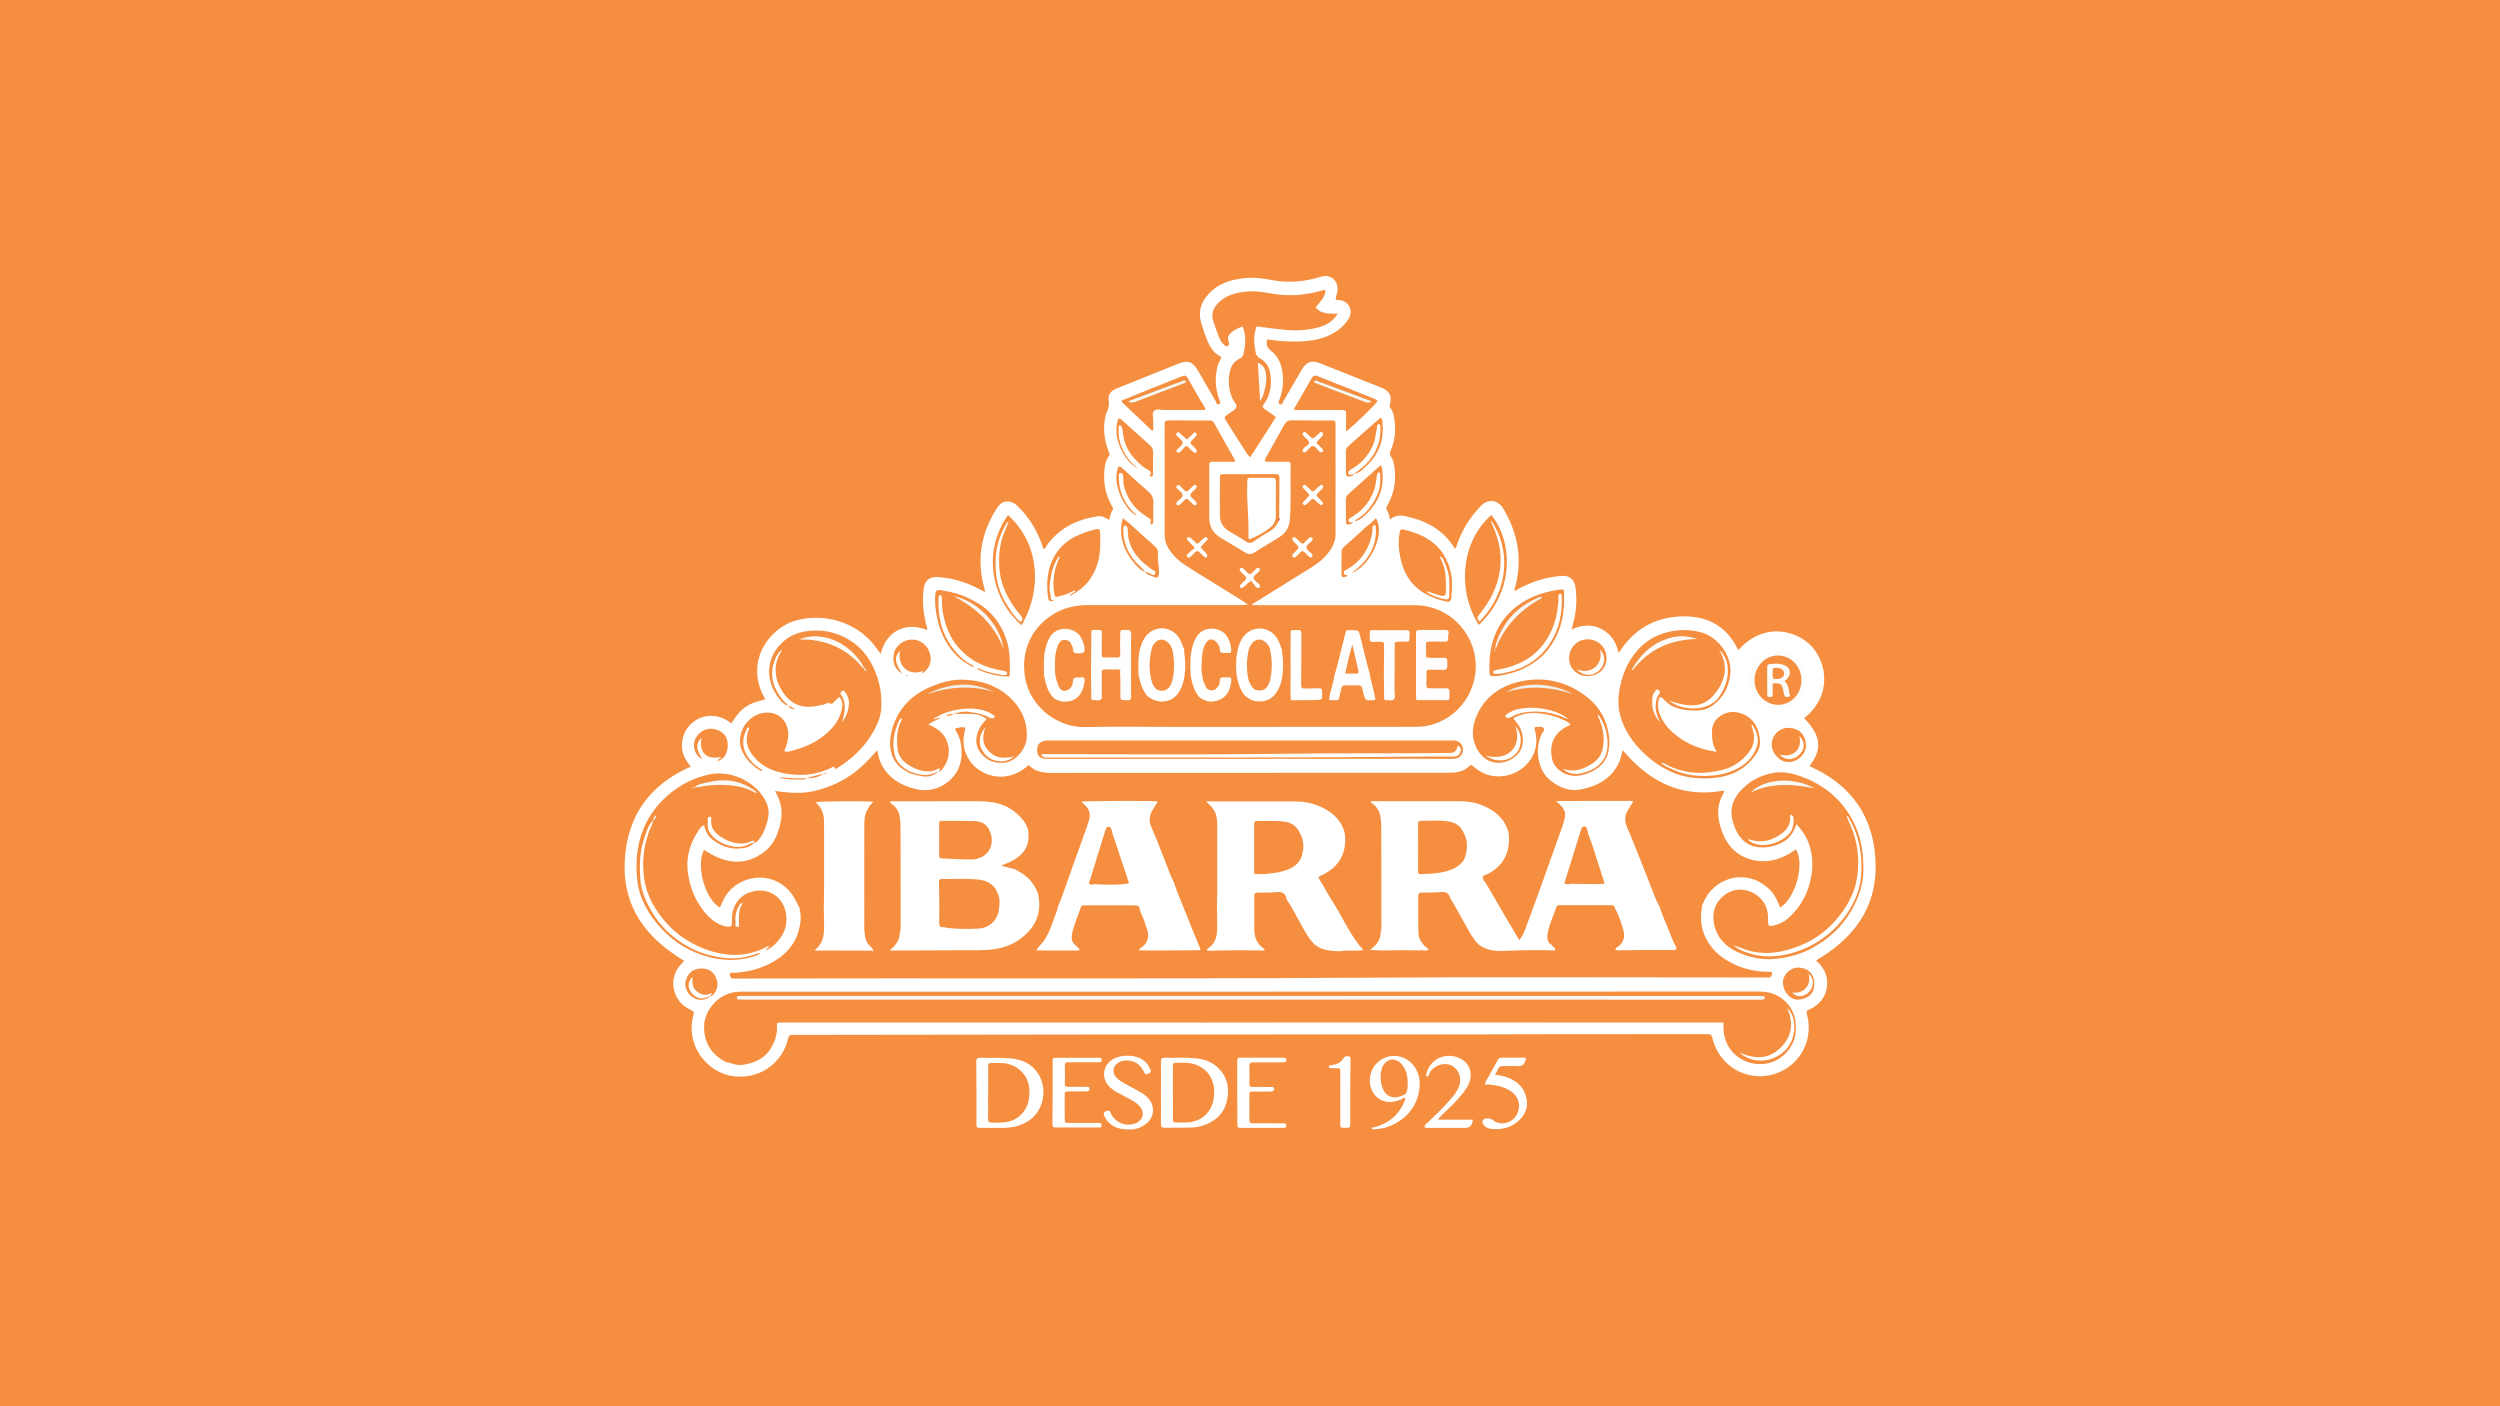 <?xml version="1.0" encoding="UTF-8"?>
<!-- Generator: Adobe Illustrator 28.0.0, SVG Export Plug-In . SVG Version: 6.00 Build 0)  -->
<svg xmlns="http://www.w3.org/2000/svg" xmlns:xlink="http://www.w3.org/1999/xlink" version="1.1" x="0px" y="0px" viewBox="0 0 1920 1080" style="enable-background:new 0 0 1920 1080;" xml:space="preserve">
<style type="text/css">
	.st0{fill:#F58E3F;}
	.st1{fill:#FFFFFF;}
	.st2{fill:#FDFDFD;}
	.st3{fill:#87764E;}
	.st4{fill:#C71C29;}
	.st5{fill:#F9F8F7;}
	.st6{fill:#FFFEFE;}
	.st7{fill:#FFFDFD;}
	.st8{fill:#FFFFFE;}
	.st9{fill:#F7F9F7;}
	.st10{fill:#F6F9F7;}
	.st11{fill:#FAFBF9;}
	.st12{fill:#EFF1ED;}
	.st13{fill:#F5F6F3;}
	.st14{fill:#F7F8F6;}
	.st15{fill:#FCFBFA;}
	.st16{fill:#F3F6F3;}
	.st17{fill:#F3F7F4;}
	.st18{fill:#FBFCFB;}
</style>
<g id="Capa_2">
</g>
<g id="Capa_1">
	<rect class="st0" width="1920" height="1080"></rect>
</g>
<g id="Capa_5">
</g>
<g id="Capa_3">
</g>
<g id="Capa_4">
</g>
<g id="Capa_7">
</g>
<g id="Capa_6">
	<g>
		<path class="st1" d="M1389.6,588.4c33.4,14.7,50.4,40.5,50.9,76.3c0.4,33.4-17.6,56.4-45.6,72.8c0.1,1.1,1.3,1.6,2.1,2.3    c10.8,11.2,7.3,28.9-6.9,35.2c-3,1.3-3,1.3-2.2,4.6c5.4,21.8-8,40.3-25.6,45.4c-20.6,6-41.4-5.9-46.9-26.7    c-1.1-4.1-1.1-4.1-5.4-4.1c-42.7,0-85.5,0-128.2,0.1c-14.1,0-28.2,0.1-42.3,0.1c-102.4,0.1-204.7,0.1-307.1,0.1    c-49.6,0-99.3,0.1-148.9,0.2c-24.4,0-48.8,0.1-73.1,0.1c-4.4,0-4.5,0-5.5,4.1c-3.7,15.2-18.5,29.1-38.9,27.9    c-16.4-0.9-31-13.6-34.2-30.5c-1-5.1-0.9-10.2,0.4-15.3c1-4.1,1-4.1-2.7-5.9c-12.5-6-16.4-22-7.9-32.9c1.2-1.5,2.6-2.8,3.9-4.3    c-29.1-17.2-47.4-41.2-45.7-76.4c1.6-34.4,18.8-58.8,50.8-72.8c-4.8-5.3-7.4-11.2-6.8-18.1c0.4-5.1,2.3-9.7,5.8-13.5    c4.3-4.6,9.6-7.1,16-7.3c6.2-0.2,11.4,2.1,16.1,5.8c7-11.8,13.3-15.8,25.8-18.3c-0.1-1.5-1-2.7-1.7-3.9    c-13-26.9,5.7-51.1,24.9-56.7c21.1-6.2,46.9,0.4,61.5,19.8c1.4,1.9,2.7,3.7,4.2,5.8c3.5-16,17.8-25.6,35.5-18.5    c0.7-1.2-0.1-2.2-0.4-3.3c-2.4-9.2-3.3-18.5-2.2-27.9c0.8-6.7,4.5-9.9,11.3-9.4c11.3,0.8,21.9,4.1,31.8,9.4    c1.2,0.6,2.3,1.2,3.5,1.8c0.1,0.1,0.3,0,0.7-0.1c-0.5-2.1-1.1-4.2-1.6-6.3c-4.8-20.9-0.7-40.2,10.8-58c3.8-5.9,10.2-6.5,15.4-1.6    c9.7,9.2,16.2,20.4,20.1,33.1c1.6,0.2,1.8-1.3,2.3-2.1c9.5-13.7,23.1-20.3,39.1-22.9c3.5-0.6,6.2,1,9,2.8c1.1-2.6,1.2-5.3,2.8-7.6    c1-1.4-0.3-2.5-0.9-3.6c-3.7-7-5.8-14.4-5.6-22.4c0.2-5.4,0.2-10.9,3.7-15.6c1.1-1.4,0-2.5-0.4-3.7c-3.5-9-4.4-18.2-2.1-27.6    c0.1-0.3,0.1-0.6,0.2-0.9c1.8-3.5,2.7-6.9,2-11.1c-0.6-4.1,2.3-7,6.3-8.5c12.4-4.9,24.8-9.9,37.1-14.9c3.4-1.4,6.8-2.8,10.2-4.1    c7.2-2.9,11-1.5,15,5.3c4.6,7.9,9.1,15.8,13.7,23.6c0.5,0.9,0.6,3.1,2.5,2.2c1.9-0.8,0.6-2.3,0.2-3.4c-2.9-8.1-3.5-16.3-1.6-24.7    c0.6-2.7,1.9-5.2,3.3-8.1c-7.5-3.4-10.1-10.4-12.7-17.4c-1-2.6-1.7-5.3-2.6-7.9c-3-9-0.6-16.8,5.7-23.5    c6.9-7.3,15.8-10.3,25.5-11.6c7.5-1,15-0.2,22.3,1.2c12.4,2.4,24.5,1.6,36.5-2c1.1-0.3,2.2-0.7,3.4-0.9c6.1-0.9,11,3.3,11.1,9.5    c0.1,2.8-1.2,5.4-1.6,8.2c0.8,1.1,1.9,0.5,2.8,0.6c7.4,0.7,11.2,8.3,7.1,14.7c-3.9,6-9.3,10.1-15.8,12.9    c-6.4,2.8-13.2,3.9-20.1,4.2c-8.2,0.4-16.4-0.1-24.6-1.3c-0.6-0.1-1.1-0.1-1.9-0.1c-0.9,3.6-0.2,6.2,3,8.7    c5.8,4.4,8.2,10.9,8.9,18c0.6,6.6,0,13.2-2.5,19.5c-0.2,0.5-0.4,1.1-0.6,1.6c-0.4,1.1,0.4,1.6,1.2,2c0.9,0.5,1.3-0.3,1.6-0.9    c0.5-0.8,0.9-1.5,1.3-2.3c4.6-7.9,9.1-15.7,13.7-23.6c3.5-6,7.5-7.4,14-4.8c15.7,6.2,31.3,12.5,47,18.7c6.4,2.6,8.3,6.1,6.7,12.8    c-0.2,0.9-0.7,1.6,0,2.4c3.3,4,3.4,9,3.8,13.7c0.6,6.8-0.7,13.5-3.4,19.8c-0.7,1.6-0.7,2.8,0.4,4.4c2.5,3.6,2.7,8,3,12.2    c0.7,8.9-1.4,17.2-5.7,25c-0.8,1.5-1.4,2.7-0.2,4.3c1.3,1.8,1.4,4.1,2.1,6.7c5-4.5,10.4-3,15.8-1.6c14.4,3.6,26.1,11,34.1,24    c1.1-1.1,1.3-2.4,1.7-3.6c3.8-11,9.9-20.5,17.9-29c5.9-6.2,13.4-5,17.5,1.8c11.2,18.8,14.9,38.7,9.2,60c-0.3,1-1,1.9-0.5,3.1    c1.3-0.1,2.3-1,3.3-1.6c10.2-5.6,21-8.9,32.6-9.8c6-0.5,9.9,2.4,10.8,8.4c1.4,9.4,0.8,18.7-1.7,27.9c-0.4,1.4-0.7,2.8-1.3,4.8    c7.8-3.4,15.3-4.2,22.7-0.5c7.3,3.7,11.5,9.7,13.2,17.9c1.5-0.3,1.8-1.5,2.4-2.4c12.2-17.4,29.1-25.5,50.1-25    c17.4,0.5,30.6,8.2,38.7,24c0.3,0.6,0.7,1.3,1.1,1.9c19.2-22,44.9-15.4,56.6-2.5c11.6,12.9,15.2,37.9-6.1,54.7    C1398.6,565.1,1399.8,575.2,1389.6,588.4z"></path>
		<path class="st1" d="M866.8,867.4c-8.4,0.1-14.7-2.6-18.5-9.8c-1.4-2.7-0.4-4.3,2.7-4.6c1.5-0.1,1.6,1.1,2,1.9    c2.1,4.3,5.4,7.2,10.1,8.4c3.2,0.8,6.4,0.6,9.5-0.8c5.4-2.5,6.7-8.1,2.8-12.7c-1.9-2.3-4.4-3.9-7-5.3c-3.5-1.9-7-3.7-10.5-5.6    c-2.5-1.3-4.7-3-6.6-5.1c-5.2-5.9-4.3-14.7,2-19.4c6.2-4.7,18.3-4.9,24.6-0.3c2.3,1.7,4,3.8,5.2,6.4c0.7,1.5,1.6,2.8-0.8,3.9    c-2.5,1-2.6,1.2-3.9-1.5c-2.9-5.9-7.6-8.7-14.2-8.4c-2.2,0.1-4.3,0.8-6.1,2.2c-3.5,2.7-4,7-1.1,10.4c1.9,2.3,4.4,3.8,7,5.2    c3.7,2,7.5,4,11.2,6.1c2.2,1.2,4.2,2.6,6,4.4c6.5,6.4,5.6,16-2.1,21.1C875.2,866.7,870.8,867.6,866.8,867.4z"></path>
		<path class="st1" d="M808.4,839c0-7.8,0-15.6,0-23.3c0-3.2,0.1-3.3,3.1-3.3c10.4,0,20.8,0,31.3,0c0.6,0,1.2,0,1.8,0    c1.1,0.1,1.5,0.7,1.5,1.7c0,1-0.4,1.7-1.5,1.7c-1.2,0-2.3,0-3.5,0c-6.9,0-13.8,0-20.7,0c-1.8,0-2.7,0.4-2.6,2.4    c0.1,4.7,0.1,9.4,0,14.1c-0.1,2.1,0.9,2.4,2.6,2.4c4.7-0.1,9.4,0,14.1,0c0.8,0,1.8-0.2,2.1,1c0.4,1.4-0.2,2.5-1.9,2.5    c-4.5,0.1-9.1,0-13.7,0c-3.2,0-3.3,0.1-3.3,3.4c0,5.6,0,11.2,0,16.7c0,4.1,0,4.1,4,4.1c6.3,0,12.6,0,18.9,0c0.9,0,1.8,0,2.6,0    c1.3,0.1,2.8-0.3,2.8,1.8c0,2.1-1.6,1.7-2.9,1.7c-10.6,0-21.1,0-31.7,0c-3,0-3-0.1-3.1-3.4C808.3,854.9,808.4,846.9,808.4,839z"></path>
		<path class="st1" d="M950.2,839.3c0-7.9,0-15.9,0-23.8c0-3.1,0.1-3.2,3.2-3.2c10.4,0,20.8,0,31.3,0c0.6,0,1.2,0,1.8,0.1    c0.8,0.1,1.3,0.5,1.4,1.4c0,0.9,0,1.9-1.2,2c-1,0.1-2,0.1-3.1,0.1c-7,0-14.1,0.1-21.1,0c-2.3,0-3.1,0.7-3,3    c0.2,4.5,0.1,9.1,0,13.6c0,1.7,0.6,2.3,2.3,2.3c4.7-0.1,9.4,0,14.1,0c0.8,0,1.8-0.2,2.4,0.6c0.8,1.2-0.2,2.8-1.9,2.9    c-4.5,0.1-9.1,0-13.7,0c-3.1,0-3.2,0.1-3.2,3.1c0,6.2,0.1,12.3,0,18.5c0,2.1,0.7,2.8,2.8,2.8c6.9-0.1,13.8,0,20.7,0    c1,0,2.1,0,3.1,0c1.3,0,1.9,0.6,1.8,1.9c-0.1,1.1-0.6,1.6-1.6,1.6c-0.6,0-1.2,0-1.8,0c-10.3,0-20.6,0-30.8,0    c-3.3,0-3.4-0.1-3.4-3.5C950.2,854.9,950.2,847.1,950.2,839.3z"></path>
		<path class="st1" d="M1093.9,865.5c0.1-1.7,1.5-2.4,2.6-3.4c6.1-5.9,12.3-11.7,17.8-18.2c2.3-2.7,4.5-5.4,5.9-8.7    c3.3-7.7-0.6-16.3-8.2-17.8c-5.1-1-11.2,1.8-14,6.4c-0.6,1-0.4,2.7-2,3c-1.1-0.7-0.7-1.6-0.5-2.4c4.1-14.9,20.7-16.6,29.2-9.4    c4.7,3.9,6,10.4,3.7,16.5c-1.2,3.2-3.2,5.9-5.3,8.6c-4.4,5.5-9.5,10.3-14.6,15.2c-1.3,1.3-3,2.4-4.1,4.6c9.1,0,18,0,26.9,0    c-1.2,5.3-2.3,6.3-6.8,6.3c-8.9,0-17.9,0-26.8,0C1096.4,866.1,1095,866.6,1093.9,865.5z"></path>
		<path class="st1" d="M1140.3,832.9c0.5-2.4,1.9-4.1,2.9-6c2.2-4.1,4.6-8.2,6.8-12.3c0.7-1.2,1.3-2.3,2.9-2.3c6.3,0,12.6,0,18.7,0    c0.7,1.3-0.1,1.9-0.3,2.7c-0.9,3.2-3.1,4.1-6.3,3.8c-3.2-0.3-6.5,0.1-9.7-0.1c-2.5-0.2-4.2,0.5-5.1,2.9c-0.5,1.2-1.2,2.3-2,3.7    c2.5,0.5,4.7,0.7,6.9,1.3c8.9,2.6,15.4,7.6,17.3,17.3c1.1,5.9-0.6,11.1-4.6,15.4c-6.1,6.5-13.8,8.6-22.4,7.7    c-2.2-0.2-4.3-1-5.8-2.8c-1-1.1-1.3-2.3-0.8-3.7c0.5-1.2,1.7-1.5,2.9-1.6c2-0.2,3.8,0.4,5.3,1.6c6.9,5.3,18.3,1,19.5-9.8    c0.7-6-2.4-10.4-7.4-13.4c-4.7-2.9-10.1-3.8-15.5-4.4C1142.5,833.1,1141.5,833,1140.3,832.9z"></path>
		<path class="st1" d="M1037,838.3c0,8.1,0,16.1,0,24.2c0,3.6-0.1,3.6-3.6,3.7c-4.1,0-4.1,0-4.1-4c0-12.3,0-24.7,0-37    c0-5,0.7-4.8-4.6-4.8c-0.9,0-1.8,0-2.6,0c-0.8,0-1.5-0.2-1.6-1.1c-0.1-1,0.6-1.2,1.4-1.2c0.4,0,0.9-0.1,1.3-0.1    c3.5-0.6,6.5-2,8.4-5c0.8-1.2,1.6-1.9,3.2-1.9c1.6,0,2.5,0.5,2.4,2.2c-0.1,1.2,0,2.3,0,3.5C1037,823.9,1037,831.1,1037,838.3z"></path>
		<path class="st0" d="M613.4,696.4c-2.2-5.2-4.8-10-8.9-13.9c-16.5-15.7-41.2-7.8-48.9,8.5c-0.9,2-1.8,4-2.7,6    c-10.8-5.7-18.9-31.7-12.2-44.3c15.5,10.3,31.2,13.5,47,0.9c6.8-5.4,9.9-13.3,11.7-21.6c1.9-8.4,0.7-16.3-4.2-24.5    c10.5,1.4,20.1,2.3,29.7,0.1c9.7-2.2,18.7-5.9,27-11.3c8.3-5.4,15.1-12.4,21.8-20.1c1.1,6.1,2.9,11.4,6.5,16    c4.9,6.4,11.6,10.3,19.1,12.7c2.6,0.8,5.4,1.5,8.1,1.8c14.9,1.7,31.1-10,31.1-27.9c0-6-0.8-11.7-4-16.8c-0.5-0.7-1-1.5-0.9-2.5    c2.5-0.5,5-1.6,7.9-0.6c-2,7.3-2.4,14.4,1,21.4c2.6,5.3,6.4,9.5,11.5,12.3c9.6,5.4,23.4,6.5,36-5.1c4.8,5.2,11.1,6.1,18,6.1    c101.2-0.1,202.3-0.1,303.5-0.1c6.3,0,12.3-0.4,17.1-5.3c1.2-1.2,2-0.3,3,0.5c3.8,3.3,8,5.8,13.1,6.9    c20.2,4.3,39.5-12.9,34.4-33.7c-0.2-1-0.5-2-0.7-2.9c0.5-0.6,1.1-0.7,1.7-0.7c1.9,0.2,4.2-0.7,5.4,1c1.3,1.7-1,3.1-1.6,4.6    c-5.7,12.4-2.3,27.7,6.1,34.9c7.4,6.2,15.7,9.5,25.6,7.2c12.4-2.8,22.4-8.6,27.9-20.6c1.3-2.8,1.7-5.9,2.8-9.2    c20.4,24.3,45.3,36.9,77.4,31c0.7,0.6,0.3,1.2,0.1,1.7c-5.7,9.5-5.1,19.4-1.5,29.2c4.4,12.2,12.5,20.3,25.7,22.8    c9.1,1.7,17.4-0.5,25.4-4.8c2-1.1,3.9-2.5,5.9-3.8c6.8,11.2-0.1,37.1-12.1,44.7c-2.1-5.2-4.3-10.3-8.5-14.2    c-17.3-16.2-40.3-8.9-49.1,7.4c-1.1,2.1-1.9,4.3-2.9,6.4c-1.4,1.4-3.2,1.4-4.9,1.4c-7.3,0.1-14.6,0.1-21.8,0c-2,0-4.1-0.1-5.7-1.7    c-4.7-9.5-8-19.5-12.1-29.2c-3.4-8.3-6.5-16.7-10.1-24.9c-2.4-5.4-2.7-10.5,0.8-15.4c2.1-3,2-4.8-1.8-5.7c0.7-3.5-0.9-4.3-4.2-4.3    c-16.3,0.1-32.5,0.1-49,0c5.2,4.2,6.1,9.3,4.1,15.3c-6.9,20.6-14.5,40.9-21.8,61.3c-2.7,7.6-5.2,15.3-8.4,22.7    c-1,2.4-1.8,5.7-4.6,6.1c-3.1,0.4-3.8-3.1-5.1-5.3c-6.8-11-13.3-22.1-19.7-33.3c-0.7-1.3-1.6-2.5-1.7-4c0.9-2.6,3.4-3.1,5.4-4.1    c12.9-7,18-20.2,13.1-33.9c-0.4-1.1-0.6-2.2-2-2.4c-7.3-16.5-21.1-21.9-37.7-22c-21-0.1-41.9,0-63.7,0c7.5,8.1,6.3,17.8,6.3,27.1    c0,22,0.1,44-0.1,66c0,2.1,1.2,5.1-2.4,5.9c-2.1-4-0.9-8.3-1.1-12.5c-0.3-5.1-0.4-5.3-5.6-5.4c-8.8-0.2-17.5,0.4-26.3-0.3    c-1.3-0.3-2.4-1.1-3.1-2.2c-2.7-4.6-5.7-9.1-8.1-13.9c-0.4-0.8-0.5-1.7-0.3-2.6c0.6-1.8,2.4-2.1,3.8-2.8    c11.3-5.8,16.9-15.9,15.9-28.5c-0.3-3.5-1.5-6.5-3.7-9.2c-6.8-15.2-19.7-20.9-35.1-21.4c-21.8-0.7-43.7-0.2-66.4-0.2    c7.2,7.3,6.3,16,6.3,24.5c0,16.3,0,32.5,0,48.8c0,2.2,0.3,4.4-0.9,6.4c-1.4,1.4-3.2,1.2-4.9,1.3c-5.1,0.1-10.2-0.1-15.3,0.1    c-4.3,0.1-6.8-1.8-8.2-5.7c-1.9-5.1-4-10-6-15c-4.4-11.6-8.8-23.3-13.9-34.6c-2.9-6.4-2.2-11.8,1.5-17.3c0.6-0.9,1.1-1.7,1.8-2.9    c-1.2-0.9-3.3-0.1-4.1-1.7c0.4-2.6,0.2-4-3.4-4c-16.5,0.3-33.1,0.1-50.4,0.1c6.7,5.3,6.1,11.5,3.6,18.3    c-7.1,19.2-13.7,38.6-20.8,57.9c-0.6,1.6-1.1,3.4-2.8,4.3c-3.7,0.9-7.5,1.3-11.1-0.5c-2.6-2.4-2.3-6.3-4.5-9    c-3.5-7.8-8.6-14.2-16.4-18.1c-0.9-0.4-1.8-1.1-1.5-2.4c1.4-2.2,3.9-2.9,5.9-4.4c8.2-6.2,9.8-17.6,3.4-25.4    c-6.6-14.2-18.6-20.1-33.3-20.5c-22.1-0.6-44.3-0.2-66.5-0.1c-0.4,0-0.9,0.1-1.6,0.7c7.4,7.5,6.3,17,6.3,26.3c0,22,0.1,44-0.1,66    c0,2.1,1.4,5.2-2.3,6c-2.1-3.8-0.9-8-1.1-12c-0.2-5.7-0.3-5.9-5.9-6c-3.8,0-7.6,0.1-11.3,0c-2-0.1-4.1-0.1-5.6-1.8    c-1.2-2-1-4.2-1-6.4c0-17.1,0-34.2,0-51.3c0-4.3,0.3-8.7,2.8-12.2c2.1-2.9,1.4-4.2-1.6-5.1c0.4-3.4-0.8-4.4-4.4-4.3    c-9.5,0.4-19,0.1-28.6,0.2c-1.4,0-2.9-0.5-4.7,0.8c5.4,6.2,4.8,13.7,4.8,21.2c0,17.1,0,34.3,0,51.4c0,2.3,0.4,4.7-1.4,6.7    C626.2,698.1,619.7,698.9,613.4,696.4z"></path>
		<path class="st0" d="M801.1,695.5c3.7,1.7,7.6,0.5,11.3,0.9c0.6,0.5,0.8,1.3,0.6,2c-3.7,10.5-6.4,21.6-14.8,30.3    c1.7,0.4,3.6-0.1,4.8,1.1c0.6,1.4-1.1,2.3-0.6,4.2c8.9,0.1,17.8,0,26.7,0c0.5-1.6-1-2.3-1-3.4c-0.3-2-2.5-3.2-2.5-5.3    c0-8.4,3.7-15.8,6.9-23.3c0.8-2,2.8-2.4,4.8-2.4c12.7,0,25.4-0.4,38.1,0.2c8.5,6,9.5,22.4,1.7,28.8c2.1,0.3,4.4-0.4,6.1,1.1    c0.5,1.6-1,2.6-1.8,4.2c13.2,0,26.1,0.1,39-0.1c3.8,0,2.7-2.1,1.1-3.9c-7.4-16.3-13.5-33.2-20.3-49.8c-0.4-1-0.5-2-0.3-3    c0.1-0.5,0.4-0.8,0.8-1.1c2.6,4.6,4,9.7,6.1,14.5c0.4,0.9,0.8,1.9,1.2,2.8c0.8,2.2,2.3,3,4.7,3c7-0.1,14.1,0,21.1,0    c0.3,0.1,0.6,0.3,0.7,0.5c1.2,9.1,2.2,18.3-1.9,27c-0.3,0.7-0.8,1.2-1.2,1.8c-0.7,0.9-1.6,1.7-2.9,2.7c2,0.3,4-0.1,5.5,1    c1,2.5-1.3,3.2-2.1,4.6c11.6-0.3,23.4-0.2,35.2-0.1c3.2,0,3.4-1,2.1-3.3c0-0.7,0.8-1.4-0.6-2.1c-2.3-1.2-4.4-3-4-6.1    c0-8.4-0.1-16.7,0-25.1c0-6.7,0.4-7,7.1-8c4.7-0.7,9.4-0.6,14-0.3c2.3,0.3,3.4,2,4.5,3.8c3.2,5.2,6.2,10.6,9,16    c3,5.9,6.9,11.1,10.6,16.5c1.7,4.3,5.3,6.6,9.5,7.8c8.9,2.6,18,1.9,27.9,0.9c-2.3-2.2-4.5-2-6.6-2.2c-4.2-0.3-8.5,0.8-12.6-0.8    c0.8-2.2,0.8-2.2,3.4-2.4c4.1-0.2,8.2,0.1,12.6-0.1c-7.3-8.7-11.8-18.7-17.6-27.9c-0.8-1.3-2.1-2.6-1.1-4.4c9.6,0,19.2,0,28.9,0    c5.8,0,5.3-0.2,5.4,5.6c0,4.7,0.1,9.3,0.1,14c1.6,4.9-0.8,9.9-6.3,13.1c2.2-0.1,4.3-0.7,6.2,0.8c0.6,1.5-0.9,2.4-1.2,4.2    c12.6,0,25.2,0,37.7,0c0.1-1.6-1.4-2-1.5-3.2c0.3-3.2-3.7-4.5-3.5-7.8c-0.7-9.4,0.3-18.8-0.8-28.1c-0.4-3.7,1.2-5.4,5.5-5.8    c5.4-0.5,10.8-0.4,16.2,0c1.7,0.2,2.9,1.3,3.7,2.7c6.3,10.9,12.1,22.2,19.1,32.8c5.2,8.6,13.7,10.8,22.7,10.1    c10.9-0.9,21.9-0.6,32.8-0.6c3.5,0,3.5-1.2,2.1-3.6c-0.9-0.6,2.1-0.8,0.1-1.8c-1.6-0.7-2.4-2.3-2.6-4.1c0.7-8,4-15.2,6.9-22.5    c1.1-2.7,3.7-2.5,6-2.6c9.9-0.1,19.9,0,29.8,0c2.3,0,4.7,0,6.9-0.7c2.2-0.3,2.6,1.5,3.1,2.9c1.3,3.7,2.7,7.4,4,11.1    c1.9,5.7,1.1,8.3-4,15.4c1.4,1,3.6,0,4.8,1.6c0.3,1.5-1,2.3-1.7,4c4.2,0.1,8.2,0,12.1,0c8.6,0,17.2,0,25.8,0    c4.9,0,5.1-0.4,2.6-4.8c-5.1-10.8-10.4-21.6-13.2-33.4c0.1-0.5,0.4-0.8,0.8-1.1c1.1,1.7,2.7,1.8,4.6,1.8c9.3-0.1,18.6,0,27.8-0.1    c-1.9,10-0.6,19.5,5,28.2c3,4.6,6.8,8.5,11.3,11.6c9.9,6.8,21,10.2,33,10.5c0.6,0,1.2,0,1.8,0c1.1,0.1,2.7-0.4,2.6,1.5    c-0.1,1.5-0.6,2.9-2.6,2.9c-1.5,0-2.9,0-4.4,0c-104.4,0-208.8-0.5-313.2,0.2c-157.7,1-315.4,0.2-473.1,0.6c-1.5,0-2.9,0-4.4,0    c-0.7,0-1.6,0-1.9-0.8c-0.4-0.9-1.1-1.9-0.7-2.9c0.4-1,1.5-0.7,2.3-0.7c10.7-0.3,20.9-2.9,30.3-8.1c9.7-5.4,17-13,20.1-23.9    c1.5-5.4,2.3-10.9,0.9-16.5c-0.2-0.8-0.1-1.7-0.2-2.6c6.4,0,12.8,0,19.3,0c2.2,10.7,3.5,21.3-3,31.2c-0.2,0.4-0.6,0.6-1.3,1    c11.4-0.1,22.5,0,33.7,0c2.2,0,4.4-0.3,6.5,0.8c0.4,3.6-2.5,2.5-4,2.5c-8.1,0.2-16.2,0.1-24.2,0.1c-2.4,0-5-0.4-8.2,1.8    c4.8,0.2,8.6,0.1,12.3,0.1c7.8,0,15.6-0.1,23.4,0c2.7,0,3.1-0.8,1.8-3c0.2-2.4-2.8-3.2-2.7-5.6c-1.9-8.9-0.9-17.8-1-26.7    c0-1.2,0.3-2.3,1.3-3.2c1.4,1,3,0.9,4.7,0.9c5.3,0,10.6-0.1,15.8,0c3.1,0,3.2,0.2,3.2,3.3c0.1,5.4,0.1,10.9,0.2,16.3    c2.2,6.8-2.6,10.1-6.7,13.8c-0.5,0.2,0.6,0.3,0.1-0.1c2.3-1.5,4.6-1.4,6.7,0.5c0,1.5-1,2.4-2.1,3.7c6.6,0,12.8,0,19.1,0    c16.9,0,33.7,0.2,50.6-0.1c12.9-0.2,24.5-3.8,33.5-13.9c4.8-5.4,7.6-11.3,7.7-18.6C799.8,699.3,799.4,697.2,801.1,695.5z"></path>
		<path class="st0" d="M560.5,816.2c-2.8,0-5-1.5-7.1-3c-7-4.8-11.2-11.2-12.4-19.8c-1.1-8.1,0.9-15.1,5.9-21.2    c5.7-7,13.2-10.6,22.2-10.6c91.9,0,183.9,0,275.8,0c167.8,0,335.7,0,503.5-0.1c4.5,0,9,0,13.4,1.7c10.4,4,17.3,13.5,17.4,24.6    c0,3.7,0,7.3-1.3,10.8c-4.5,12.3-17.1,20.8-31.1,18.2c-14.7-2.7-23.1-14.4-23.2-27.5c0-1.3,0-2.6,0-4c-1.7-0.9-3.5-0.4-5.2-0.4    c-129.7,0-259.5,0-389.2-0.1c-1.6,0-3.9,1.4-5-1.2c1.8-1.8,4.1-1.3,6.2-1.3c17.3,0,34.7,0,52-0.1c14.7,0.3,29.4,0.1,44.1,0.1    c37.6,0,75.2,0,112.8,0c2.3,0,4.7,0.1,7-0.6c2.5-0.5,5-0.3,7.5-0.3c55,0,110.1,0,165.1,0c-109.2,0-218.4-0.8-327.6,0.2    c-130.8,1.2-261.6,0.1-392.4,0.7c-5.4,0-5.4,0-5.5,5.7c-0.2,14.8-12.6,27.1-27,26.9c-1.8,0-3.5-0.1-5.2-0.8    c-0.4-0.2-0.8-0.3-1.3-0.4c0.2,0.5,0.8,0.5,1.1,1C561.6,815.4,561.9,816.2,560.5,816.2z"></path>
		<path class="st0" d="M961.4,464.6c2.2,0.1,4.4,0.2,6.6,0.2c39.5,0,79,0,118.5,0c20.1,0,37.7,12.7,44.3,31.6    c9.1,26.2-6.6,54.5-33.6,60.8c-3.9,0.9-7.8,1-11.8,1c-59.3,0-118.7,0-178,0.1c-24.5,0-49.1-0.5-73.6,0.1    c-21.5,0.6-42.6-15.4-46.5-37.8c-3.6-20.7,4.9-39.1,22.7-49.5c7.7-4.5,16-6.3,24.8-6.4c39.1,0,78.1,0,117.2,0    c2.2,0,4.4-0.1,6.6-0.2C959.6,463.8,960.5,463.9,961.4,464.6z"></path>
		<path class="st0" d="M961.4,464.6c-0.9,0-1.8,0-2.6,0c-5.9-4.3-12.3-7.9-18.5-11.8c-10-6.3-20.3-12.4-30.2-18.9    c-5.5-3.6-10.4-8.2-13.5-14.2c-1.5-2.9-2.2-6-2.2-9.3c0.1-27.6,0-55.2,0-82.8c0-0.3,0-0.6,0-0.9c0.1-3.7,0.1-3.7,3.6-3.8    c4.7-0.1,9.4,0,14.1,0c5.4,0,10.9,0,16.3,0c1.7,0,3.1,0.2,4,1.9c5.1,9.2,10.3,18.4,15.5,27.6c0.3,0.5,0.4,1.1,0.7,2.2    c-5,0-9.6,0-14.2,0c-6.2,0-5.7-0.6-5.7,5.7c0,12.3,0,24.7,0,37c0,6.7,2.5,11.9,8.3,15.4c6.5,3.9,13.1,7.8,19.6,11.8    c2.4,1.5,4.4,1.4,6.8-0.2c6.1-4,12.5-7.6,18.7-11.5c4.9-3.1,8-7.2,8.5-13.5c1.1-13.8,0.3-27.6,0.6-41.3c0.1-3.3-0.1-3.4-3.5-3.4    c-4.1,0-8.2,0-12.3,0c-1.3,0-2.6,0.4-4-0.6c0.1-1.9,1.3-3.4,2.2-5c4.1-7.5,8.4-14.8,12.4-22.3c1.5-2.7,3.2-4,6.5-3.9    c9.8,0.2,19.7,0.1,29.5,0.1c3.6,0,3.7,0.1,3.7,3.7c0,27.9,0.1,55.8,0,83.7c0,6.9-3.6,12.2-8,17.1c-3.3,3.6-7.3,6.3-11.4,8.9    c-14.2,8.8-28.4,17.7-42.6,26.5C962.8,463.2,961.9,463.6,961.4,464.6z"></path>
		<path class="st0" d="M1379.6,632.9c-2.8,9.9-9.6,14.9-18.5,17c-12.8,3-23.6-0.9-28.9-14.8c-1.2-3.1-2.2-6.4-2.4-9.8    c-0.5-9.6,4.5-16.4,11.3-22.2c6-5.1,13.2-8.1,20.9-9.5c6.2-1.1,12.3-0.2,18.2,1.7c19,6.1,33.7,17.6,43,35.4    c3.9,7.4,6.1,15.4,7.2,23.8c0.5,4.4,0.7,8.7,0.7,13.1c0,11.1-3.4,21.3-8.8,30.9c-7.4,13.2-18.1,23-31.3,30    c-7.9,4.2-16.4,6.5-25.5,7.7c-10,1.4-19.3-0.3-28.3-3.8c-9.3-3.7-16.8-9.6-20-19.7c-3.6-11.5,0.1-21,9.3-26.7    c11.6-7.2,27.6,0.6,30.6,12.8c0.8,3.1,0.8,6.1,0.8,9.1c0.1,3.3,0.7,3.8,4,3c3.7-1,7.3-2.3,10.3-4.8c9.5-7.9,15.5-18,18.2-29.9    c1.8-8,2.1-16.3,0-24.3C1388.7,645,1385.2,638.8,1379.6,632.9z"></path>
		<path class="st0" d="M501.4,630.3c-4,4-5.2,9.4-6.9,14.5c-3.4,10-3.4,20.5-2.7,30.9c0.7,9,4.5,17.3,9.1,25    c7.2,12,17.3,21.1,29.6,27.4c7.5,3.9,15.6,6.2,24.2,7.4c9.8,1.3,18.9,0.1,27.9-3.6c0.2-0.1,0.5,0.1,1.1,0.2    c-1.9,1.7-4.1,2.3-6.2,2.9c-11.3,3.1-22.6,2.9-33.8-0.2c-13.9-3.8-25.8-11-35.6-21.5c-9.9-10.7-17.2-23.1-18.7-37.5    c-2.6-25.1,3.7-47.7,23.5-65c9.3-8.1,20.1-13.6,32.2-16.1c15.6-3.2,32.9,4.7,41.2,17.5c3.5,5.3,5,11,3.3,17.5    c-1.3,4.9-2.7,9.6-5.7,13.6c-1.3,1.7-2.5,3.7-5,4c-1.2-1.2-2.2,0-3.1,0.4c-8.8,4.3-23.4-1.9-28-8.7c-1.8-2.6-2.8-5.4-2.7-8.7    c-0.6,7.4,0.8,10.6,6.8,14.6c7.1,4.7,14.8,6,23.1,3.2c1.3-0.4,2.4-1.9,4-0.8c-2.6,3.3-6.5,3.9-10.2,4.3c-8.3,0.8-15.6-2-22-7.1    c-3-2.3-4.9-6-6.1-10.7c-2.7,1-3.9,3.6-5.2,5.6c-6.1,9.7-8.9,20.1-7.1,31.7c1.6,10.5,5.3,20,11.9,28.4c3.4,4.3,7.3,8.1,12.3,10.4    c1.7,0.8,3.5,1.5,5.4,1.7c3.6,0.4,4.2,0,4.1-3.7c-0.1-4.5,0.3-8.7,2.5-12.8c3.3-6.3,8.6-9.7,15.2-10.8    c11.3-1.8,19.8,4.3,22.9,13.5c2.6,7.8,1.5,15.7-3.4,22.6c-2.8,4-6.3,7.2-11,9.6c0.1-1.9,2.2-1.7,2.4-3.2c-1.3-0.4-2.1,0.6-3,1    c-8.2,4-16.8,6-25.9,5.5c-7.5-0.4-14.8-2.1-21.7-4.9c-10.6-4.3-20-10.4-27.7-18.9c-9.3-10.2-16-21.8-17.8-35.5    c-1-8.2-0.9-16.7,0.9-24.9c1.2-5.4,2.7-10.8,5.2-15.8C501.2,632.3,501.5,631.4,501.4,630.3c0.5-0.5,0.8-1.2,1.2-1.8    C502.1,629.1,501.9,629.8,501.4,630.3z"></path>
		<path class="st0" d="M1318.4,577.4c-3.3-5.2-3.7-10.4-3.6-15.8c0.1-10.5,10.8-16.1,18.9-14.6c12.6,2.4,17.3,11.8,18,22.3    c0.3,5.3-2.6,9.8-6,13.8c-8.4,9.9-19.5,13.9-32.2,14.6c-10.7,0.6-21-0.7-30.8-5.3c-6.1-2.9-11.8-6.5-16.9-10.9    c-8.9-7.8-16.3-16.9-20.3-28.2c-2.2-6.4-3.1-12.8-2.3-19.8c1.4-11,4.7-21.1,11.2-30.1c7.2-10,16.8-16.2,28.9-18.5    c8.4-1.6,16.8-1.4,25.1,1.4c11.4,3.8,22.1,17.7,20.5,31.6c-1.1,9.7-5.4,17.9-13.4,23.8c-3.6,2.7-7.7,3.9-12.3,4    c-6.8,0.1-13.4-0.5-19.6-3.8c-2.7-1.4-4.6-3.6-6.7-5.6c-1.6-1.5-2.5-1.3-3,0.9c-0.7,3.2-0.8,6.4,0.2,9.5    c2.3,7.8,7.4,13.5,13.7,18.4C1296.4,571.9,1306.5,575.6,1318.4,577.4z"></path>
		<path class="st0" d="M605.4,542.2c-4-1.3-6.4-4.6-8.6-7.8c-3.8-5.5-6.1-11.9-6.1-18.5c-0.1-7,2.4-13.6,6.9-19.1    c5.6-6.8,12.8-10.7,21.7-12c10.7-1.6,20.8,0.2,30.2,5.1c11.1,5.8,18.5,15.1,23,26.7c3.5,8.9,4.9,18,4.3,27.5    c-0.4,6-2.6,11.4-5.4,16.6c-6.5,12-15.9,21.3-27.4,28.5c-0.8,0.5-2.1,2.6-3.3-0.1c-0.3-0.7-1.6,0.2-2.4,0.6    c-8.6,4.1-17.8,6-27.3,5.3c-11.3-0.8-22-3.4-30.3-11.9c-6.3-6.5-9.3-13.8-5.6-22.8c0.2-0.5,0.4-1.1-0.1-1.7    c-0.9,0.1-1.2,0.7-1.5,1.4c-4.5,8.6-3.4,16.8,3.5,24.7c2.4,2.8,5.5,4.8,8.5,6.8c-0.5,0.9-1,0.6-1.5,0.3c-5.8-3.4-10.5-7.9-13.6-14    c-3.8-7.4-2.2-17.2,3.5-23.3c4.3-4.7,9.3-7.2,15.8-7.2c8.1,0,15,6.1,15.6,15.2c0.3,5.1-1,9.8-3,14.5c2.9,0.9,5.5-0.3,7.9-1    c10.9-3,20.7-8,28.5-16.5c3.9-4.2,6.5-9.1,7.8-14.6c0.8-3.3,0.6-6.6-1.6-9.5c-1.6,0.4-2.1,1.8-3.2,2.5c-1.5,1-2.2,4.1-5.1,1.9    c-0.5-0.4-2.1,0.8-3.2,1.1c-5.4,1.3-10.7,2.5-16.4,1.6c-6.8-1.1-11.6-5-15.3-10.2c-3.9-5.6-6.3-11.9-6-19    c0.2-5.3,2.3-9.9,5.2-14.4c-2.5,1.4-4.7,4.6-6.1,8.5c-4.1,11.4-0.9,21.3,6.4,30.2C602.6,539.3,604.4,540.3,605.4,542.2    L605.4,542.2z"></path>
		<path class="st0" d="M720.9,592.4c-3.5,3.1-7.5,4.6-12.4,3.8c-3.1-0.5-6.1-1.1-8.9-2.2c-8-3.2-13.7-8.6-15.4-17.2    c-1.1-5.6-0.6-11.4,1-17c4.7-16.1,15.4-26.6,30.6-32.8c7.6-3.1,15.6-5.3,23.9-5c15,0.5,28.4,5.2,38.8,16.6    c7,7.7,10.5,16.8,10.1,27.3c-0.4,9.3-8.2,18.4-16.1,19.7c-7.9,1.3-14.3-1.2-19.1-7.1c-4.5-5.6-4.6-12.1-1.4-18.6    c1.4-2.8,3.3-5.2,5.7-7.6c-3.4-3-7.3-3.8-11.4-4c-4.7-0.2-9.4,0-14.1,0l0,0c3.9-1.2,7.9-2.2,11.9-1.6c5.3,0.8,10.7,1.5,15.5,4.3    c1.8,1.1,3.3,0.9,4.7-0.6c-9-9.1-33.2-8-47.6,1.8c2,0.7,3.2-1.6,5.5-0.9c-3,1.9-6.2,2.9-9.2,5.2c3.4,1.4,6.2,2.9,8.7,5    c9.9,8.4,8.1,22.5,1.9,29.1C723,591.6,722.2,592.5,720.9,592.4c-0.3-0.8-0.1-1.4,0.9-1.5c-11.6,3.8-21.6,2-28.3-5.3    c-8.5-9.2-6-19.6-3.6-28.6c-2.5,5.6-2.9,13.2-1.9,20.7c1.1,8.7,10.9,15.8,21.5,16.2c2.9,0.1,5.8-0.1,8.6-1.3    C718.9,592.2,719.9,591.5,720.9,592.4z"></path>
		<path class="st0" d="M1206.2,556.7c-1.6-2.1-3.6-3-5.6-3.9c-6.3-3-13-4.5-19.8-5.1c-5.4-0.5-10.8,0.4-15.9,2.5    c-2.9,1.2-2.9,1.5-0.8,3.9c3.7,4.3,5.6,9,5.5,14.8c-0.1,6.5-3.3,10.9-8.4,13.9c-11.3,6.7-23,2-28-10c-4-9.7-1.7-19.1,3.2-27.8    c7.5-13.1,19.8-19.7,34.2-22.2c18.5-3.2,35.2,1.8,49.5,13.6c8.7,7.2,13.9,16.7,15.5,28.2c0.7,5.2,0.5,10.2-1,15.1    c-1.9,5.8-6.2,9.8-11.6,12.6c-4.8,2.5-9.8,3.9-15.2,3.5c-5.9-0.5-13.8-5.1-15.6-12.2C1189.2,571.6,1193.7,561.6,1206.2,556.7z"></path>
		<path class="st0" d="M960.1,582.8c-51,0-101.9,0-152.9,0c-1,0-2.1,0-3.1,0c-5.4-0.1-7.5-2-7.6-6.8c0-4.5,2.7-7.1,7.5-7.3    c0.9,0,1.8,0,2.6,0c102.2,0,204.4,0,306.7,0c1.2,0,2.4-0.1,3.5,0c4.1,0.3,6.8,3.2,6.7,7.2c-0.1,3.8-2.7,6.6-6.6,6.9    c-1.3,0.1-2.6,0-4,0C1062.1,582.7,1011.1,582.7,960.1,582.8C960.1,582.7,960.1,582.7,960.1,582.8z"></path>
		<path class="st0" d="M1201.2,461.8c-0.1,13.5-3.7,25.9-12.1,36.8c-4.9,6.3-11.1,10.8-18.1,14.4c-6.4,3.3-13.5,4.8-20.5,6.2    c-0.7,0.1-1.5,0.1-2.2,0.1c-4.4,0.1-4.3,0.1-4.4-4.3c-0.4-11.5,1.3-22.5,6.7-32.7c4.3-8.2,10.7-14.6,18.5-19.6    c9.1-5.8,19.1-8.6,29.7-10c1.9-0.3,2.4,0.5,2.4,2.1C1201.1,457.1,1201.2,459.5,1201.2,461.8z"></path>
		<path class="st0" d="M748,512.6c-6.4-3-11.3-6.7-15.4-11.3c-7.2-8.1-11.2-17.8-13.2-28.3c-0.9-4.9-1.5-9.8-1.2-14.8    c0.2-4.7,0.9-5.6,5.4-4.8c6.3,1.1,12.6,2.5,18.5,5.2c6,2.8,11.8,5.9,16.7,10.4c6.4,6,11,13.2,13.9,21.6c3.3,9.3,3,19,2.7,28.9    c-8.9,0.1-17.1-1.9-25.1-5.7c1.3-1,2.2-0.1,3,0.3c5.3,2.3,10.9,3.3,16.5,4.3c0.7,0.1,1.5,0.1,2.2,0c0.8,0,1.5-0.3,1.5-1.2    c0.1-0.8-0.5-1.4-1.2-1.6c-0.8-0.3-1.7-0.5-2.5-0.6c-13.6-2.2-25.4-7.8-34.4-18.5c-6-7.1-9.1-15.6-11-24.6c-0.8-3.6-1-7.2-1-10.9    c0-1,0-2.1-0.2-3.1c-0.1-0.6-0.7-1-1.3-0.8c-0.4,0.1-0.8,0.4-0.9,0.8c-0.2,0.5-0.2,1.1-0.2,1.7c-0.7,13.9,2.4,26.8,10.8,38    c3.7,4.9,8.1,9.3,13.5,12.4C746.1,510.4,747.2,510.6,748,512.6z"></path>
		<path class="st0" d="M965.1,250.7c-2.7,6.7-2,13.5-0.7,20.3c0.3,1.9,1.6,3.3,3.4,4.3c4.9,2.7,7.1,7,7.9,12.4    c1.1,8.5-0.2,16.3-5.4,23.2c-1.2,1.6-0.2,2.4,0.9,3.2c2.7,2,5.5,3.9,8.7,6.2c-6.5,10.2-13,20.4-19.7,30.9    c-2.8-2.6-4.2-5.5-5.9-8.1c-4.2-6.4-8.2-12.8-12.3-19.3c-2.1-3.2-2.1-3.3,1-5.6c0.1-0.1,0.3-0.1,0.4-0.2c1.9-1.8,5-2.7,6-5    c1.1-2.6-1.9-4.5-2.9-6.9c-3-6.8-3.5-13.9-1.9-21c1-4.3,3.4-7.8,7.5-9.7c1.5-0.7,2.5-1.7,2.8-3.2c1.7-7.2,2.4-14.4-0.6-21.5    C957.9,248.3,961.5,248.4,965.1,250.7z"></path>
		<path class="st0" d="M774.1,395.6c22.6,20,27.8,54.6,10.5,84.6C761.9,460.7,753.8,424.3,774.1,395.6z"></path>
		<path class="st0" d="M1145.4,395.5c17.6,22.4,16.7,60-9.7,84.4C1118.6,453,1122.4,415.4,1145.4,395.5z"></path>
		<path class="st0" d="M1074.3,416c-0.4-2.4,0.5-4.8,0.7-7.3c0.2-2.1,1.5-2.4,3-2c18.4,4.2,32.5,13.7,36.5,34.4    c1.1,5.9,0.7,11.9,0.1,17.8c-0.3,2.8-1.5,3.6-4.2,3c-19.4-4.4-31.3-14.7-35.1-34.5C1074.7,423.7,1073.9,419.9,1074.3,416z"></path>
		<path class="st0" d="M821.5,457.5c1.3-2.2,3.6-2,4.6-3.9c-1.5-0.3-2.5,0.7-3.6,1.2c-3,1.5-6.2,2.5-9.5,3.3    c-2.7,0.6-2.8,0.4-3.3-2.4c-1.7-9.8,0-19.1,4.3-28.3c-1.3-0.1-1.5,0.9-1.9,1.5c-4.1,7-5.6,14.6-6,22.6c-0.1,2.7,1,5.2,0.9,7.8    c-0.1,1.8,1.7,1.4,2.9,2.2c-4.3,0.3-4.6,0.3-5-3c-2.8-19.2,3.1-39.3,24.3-48c3.9-1.6,8-2.9,12.1-4c2.7-0.7,3.5,0,3.6,2.7    c0.2,7.6,0.4,15.2-1.7,22.7c-3.2,11.1-9.7,19.6-20,24.9C823,457.2,822.5,457.3,821.5,457.5z"></path>
		<path class="st0" d="M934.3,254c-0.8-2.4-1.6-4.7-2.4-7.1c-1.9-5.3-0.4-9.8,3.2-13.7c5.4-6,12.7-8.1,20.4-9.1    c6.6-0.9,13.1-0.1,19.6,1.1c13.6,2.6,27,1.8,40.3-2.1c0.6-0.2,1.1-0.3,1.7-0.4c0.1,0,0.3,0.1,0.9,0.3c-0.4,5.5-4.4,9.1-7.7,13.2    c2.2,1.7,3.9,3.8,6.7,3.9c-0.4,2.8-2.8,2.8-4.7,3c-9.3,1.3-18.7,1-28.1,0.3c-8.2-0.6-16.3-2.4-24.5-2.2c-8.6,0.1-15.6,3.3-21,10.2    C937.6,252.7,936.9,255,934.3,254z"></path>
		<path class="st0" d="M981.8,400.4c-1.5,3.7-4,6.2-7.5,8.1c-4.1,2.2-7.8,5-11.7,7.5c-1.8,1.2-3.3,1.3-5.3,0.1    c-4.4-2.9-9-5.5-13.5-8.2c-4.6-2.7-6.8-6.8-6.9-12c-0.1-9.5-0.1-19.1,0-28.6c0-3,0.1-3.1,3.3-3.1c12.8-0.1,25.5-0.1,38.3-0.1    c3.6,0,4.1,0.4,4.1,3.6c0,10-0.1,19.9-0.2,29.9C981.9,398.5,982.4,399.6,981.8,400.4z"></path>
		<path class="st0" d="M1058,307.9c-2.3,3.5-15.9,16.7-24.1,23.5c-0.3-3.5-0.1-6.7-0.1-9.8c-0.1-7.5,0.8-6.6-6.5-6.7    c-9.7,0-19.4,0-29.1,0c-1.4,0-2.9,0.3-4.6-0.6c4.7-8.1,9.3-16,13.9-24c1.2-2.2,2.7-2.1,4.8-1.3c7.2,3,14.4,5.8,21.6,8.6    c7.1,2.8,14.1,5.6,21.2,8.5C1056.1,306.6,1057.2,307,1058,307.9z"></path>
		<path class="st0" d="M925.7,314.9c-2.2,0-4.2,0-6.3,0c-8.4,0-16.7-0.1-25.1,0c-2.7,0-6.1-1.3-8,0.7c-1.8,2-0.5,5.3-0.6,8.1    c-0.1,2.3,0,4.6,0,6.9c-0.6,0-1,0.1-1.1,0c-7.3-6.9-14.7-13.9-22-20.8c-0.5-0.5-1.1-1-1.1-2.2c4.5-1.9,9.2-3.8,13.9-5.7    c10.2-4.1,20.4-8.1,30.5-12.2c0.7-0.3,1.4-0.4,2.1-0.7c2-1.1,3.2-0.4,4.2,1.5c3.2,5.7,6.6,11.4,9.8,17.1    C923.4,309.9,925.3,311.8,925.7,314.9z"></path>
		<path class="st0" d="M924.4,783.6c1.3,1.4,3,0.8,4.6,0.8c18.1,0,36.1,0,54.2,0c111.7,0,223.4,0,335.1,0c1.8,0,3.8-0.8,5.4,0.9    c-39.9,0-79.9,0-119.8,0c-161.2,0-322.5,0-483.7,0c-39.4,0-78.7,0-118.1,0c-0.7,0-1.5,0-2.2,0c-3.1,0.1-3.3,0.1-3.2,3.3    c0.3,6.3-1.8,11.8-5,17c-3.9,6.2-9.8,9.5-16.7,11.3c-4.9,1.3-9.8,1.6-14.5-0.8c0.3-0.3,0.6-0.5,0.9-0.8c1.2-1.2,2.7-0.8,4.1-0.7    c15.7,1.3,27.8-9.6,28.1-25.2c0.1-6.3,0.9-7.2,7.1-7.2c106.1,0,212.3,0,318.4,0C920.9,782.3,922.9,782.1,924.4,783.6z"></path>
		<path class="st0" d="M934.3,254c1.9-0.3,2.3-2.1,3.2-3.3c5-6.8,11.7-10.3,20.1-10.7c6.7-0.3,13.3,0.6,20,1.6    c10.3,1.5,20.7,1.4,31.1,0.9c2.7-0.1,5.9,0,8.2-2.4c3.2,1.1,6.6,0.6,10.4,0.9c-3.4,5.6-8.4,8.6-14,10.2c-7.9,2.2-15.9,3-24.3,2.3    c-8-0.7-15.9-1.8-23.9-2.8c-3.6-0.3-7.2-0.4-10.8,0.1c-2.5,0.8-5,1.9-7.1,3.4c-2.8,2-5.3,4.3-3.5,8.4c0.5,1.1,0.5,2.4-0.8,3.1    c-1.3,0.8-2.2-0.3-3-1c-1.7-1.5-2.7-3.5-3.5-5.5C935.6,257.5,935,255.8,934.3,254z"></path>
		<path class="st0" d="M1219.1,519.3c-8-0.1-14.4-6.3-14-14.2c0.4-9.3,7.7-14.4,14.7-14.1c8.1,0.4,14.1,6.4,14,14.8    C1233.7,513.5,1227.3,519.4,1219.1,519.3z"></path>
		<path class="st0" d="M1039.1,401c-0.4,0.9-1.2,1.2-2.1,1.5c-2.4,0.8-3.3,0.3-3.3-2.2c-0.1-5.6,0-11.1-0.1-16.7    c0-1.8,0.7-3.1,2-4.2c8.2-7.3,16.3-14.6,24.9-22.3c0.5,1.7,1.1,2.9,1.2,4.1c1.3,11.8-1.8,22.3-10,31.1c-3.2,3.4-6.4,6.9-11.2,8.2    c-0.4-2.7,2.1-3.2,3.6-4.4c9.5-7.9,15.3-17.5,14.8-30.8c-1.6,3.3-1.1,6.5-2,9.4c-2.8,9.3-8.2,16.7-16.3,22.1    C1039.4,397.6,1036.1,398.3,1039.1,401z"></path>
		<path class="st0" d="M1039.9,364.2c-0.6,1-1.6,1.3-2.6,1.6c-2.6,0.7-3.5,0.1-3.6-2.6c-0.1-5.4,0.1-10.9-0.1-16.3    c-0.1-2.5,1.3-3.8,2.8-5.1c7.9-7,15.8-13.9,23.9-21.1c1.1,1.1,1.3,2.5,1.5,3.8c1.1,12.2-2,22.9-10.8,31.7    C1047.8,359.4,1044.7,363,1039.9,364.2c-0.3-2.4,1.9-3,3.3-4.1c9.9-7.7,15.9-17.4,15.9-30.3c0-0.4,0.1-0.9-0.3-1.1    c-1.1,3-0.9,6.3-1.8,9.4c-2.9,9.7-8.8,17.1-17.3,22.4C1037,362.2,1037.2,363.1,1039.9,364.2z"></path>
		<path class="st0" d="M708,517.5c0.5-1.1,0.7-1.6,0.9-2.2c-11.8,4.5-20.3-5-17.5-15.5c-4.8,4.4-4.4,8.9,1.4,17.4    c-5.5-2.9-7.8-8.7-6.2-15.6c1.2-5.5,7.3-10.2,13.2-10.4c6.5-0.3,12.3,3.9,14.2,10.2C716.1,507.7,713.9,513.7,708,517.5z"></path>
		<path class="st0" d="M879.5,439.1c-2.8-0.7-4.9-2.7-6.7-4.7c-5.2-5.6-9.3-12-11-19.7c-1.3-5.5-1.1-10.9,0.5-16.7    c2,1.6,3.9,3,5.6,4.5c6.3,5.6,12.6,11.4,19,17c1.8,1.6,2.7,3.3,2.4,5.8c-0.5,4.8,1,9.6,0.8,14.4c-0.2,4-1,4.7-4.8,3    C883.2,441.8,880.7,441.4,879.5,439.1c2-1.5,3.7,0.9,6.6,0.6c-12.3-8.5-21.1-18.6-21.6-33.8c-1.1,9,2.2,16.6,7.5,23.4    c1.6,2.1,3.5,3.9,5.4,5.8C878.5,436.2,880,437.1,879.5,439.1z"></path>
		<path class="st0" d="M1037.8,440.3c5.1-3.9,9.9-8.1,13.4-13.7c4.1-6.6,6-13.6,5.4-21.3c-0.1-0.8,0.1-2-1.1-2c-0.9,0-1.5,1-1.4,1.9    c0.1,3-0.5,5.9-1.3,8.6c-2.8,10.2-8.8,18-18,23.3c-0.3,0.1-0.5,0.3-0.8,0.4c-1.1,0.5-2.1,1.1-1.9,2.6c0.1,1.8,1.8,1.2,2.7,1.7    c-0.2,0.9-1,1.1-1.6,1.2c-2.4,0.5-2.9,0.2-2.9-2.3c-0.1-3.7,0-7.3,0-11c0-1.6,0.2-3.2,0-4.8c-0.3-2.5,0.9-4.1,2.6-5.7    c5-4.3,9.9-8.6,14.7-13.1c3-2.8,6.4-5,9.1-8.2C1064,409.7,1053.1,434.2,1037.8,440.3z"></path>
		<path class="st0" d="M873.7,359.9c-11.9-6.8-20-26.3-14.6-38.7c1.9,0.5,3.2,2,4.5,3.2c6.6,5.8,13.1,11.8,19.6,17.6    c1.8,1.6,2.5,3.4,2.4,5.8c-0.2,4.8,0,9.7-0.1,14.5c0,1,0.2,2.1-0.3,3c-0.4,0.7-1.3,0.8-2,0.5c-1.1-0.4,0-0.8,0.2-1.2    c1-2.3-0.6-3.3-2.1-4.1c-3.8-1.8-6.6-4.8-9.5-7.8c-5.3-5.6-8.6-12.1-9.3-19.9c-0.1-1.6-0.5-3.2-0.9-4.7c-0.2-0.7-0.7-1.4-1.5-1.4    c-0.9,0-1,0.9-1,1.6c-0.3,5.5,0.5,10.8,2.7,15.9c2.4,5.6,6,10.4,10.6,14.4C872.9,359,873.3,359.5,873.7,359.9z"></path>
		<path class="st0" d="M883.2,402.8c1.1-3.6,1.2-3.7-2.1-5.7c-7.6-4.7-13.3-10.9-16.5-19.3c-1.1-3-2-6.1-1.9-9.4c0-0.7,0-1.5,0-2.2    c-0.1-1.4-0.6-3-2-3c-1.8,0.1-1.3,1.9-1.4,3.1c-0.1,10,3.4,18.6,10,25.9c1.2,1.3,2.7,2.2,3.8,3.6c-7.8-2-20.2-23.9-14.1-37.5    c1.4-0.1,2.4,0.8,3.4,1.7c6.4,5.8,12.7,11.7,19.3,17.3c3.2,2.7,4.4,5.8,4.1,9.9c-0.3,4.4,0,8.8-0.1,13.2    C885.7,402.3,885.6,402.3,883.2,402.8z"></path>
		<path class="st2" d="M1365.6,499.9c12.4,0,22.1,9.9,22.1,22.5c0,12.6-9.8,22.5-22.2,22.4c-12.3,0-22.2-10.1-22.2-22.6    C1343.2,509.9,1353.2,499.9,1365.6,499.9z"></path>
		<path class="st0" d="M1360.7,571.7c0-7.1,6.1-13.1,13.4-12.7c8.3,0.4,12.6,5.9,12.9,13.3c0.2,6.6-6.4,12.9-13,13    C1367.1,585.4,1360.7,578.9,1360.7,571.7z"></path>
		<path class="st0" d="M550.8,584.5c0.4-1.5,2.4-1.6,3.1-3.2c-10.5,2.4-17.4-2.6-15.1-14.7c-4.6,4.2-4.3,9.7,0.8,16.5    c-5-2.2-7.6-7.7-6.3-13.6c1.1-4.8,6.2-10.5,14.3-9.7c5.4,0.5,10.4,4.5,11.1,9.6C559.7,576.9,557,583.1,550.8,584.5L550.8,584.5z"></path>
		<path class="st0" d="M1393.3,755.3c0.5,8.8-6.3,12-12,12.4c-6.4,0.4-11.7-5.9-12-12.7c-0.3-6.2,5.7-12.2,12-11.9    C1388.6,743.3,1393.4,748,1393.3,755.3z"></path>
		<path class="st0" d="M545.5,765.1c-3.9,3.7-10.1,3.6-14.6,0c-3.1-2.6-6-7.7-3.8-13.4c2.1-5.6,6.5-7.8,11.4-7.9    c5.6-0.1,9.2,2.3,11.4,7.1c2.1,4.7,1.2,9.1-2.1,13C547.1,764.7,546.4,765.1,545.5,765.1c-0.6-0.4,0.3-1.3-0.1-1.2    c-8.8,1.7-13.7-1.6-14.7-10.2c-1.7,7.4,3.8,13.1,11.1,11.7C543,765.2,544.2,764,545.5,765.1z"></path>
		<path class="st1" d="M1039.1,401c-0.6,0.1-1.2,0.2-1.7,0.2c-0.8,0-1.5-0.2-1.7-1.1c-0.2-0.8,0.1-1.5,0.7-1.9    c1.2-0.8,2.5-1.6,3.7-2.4c8-5.3,13.4-12.5,15.9-21.8c0.7-2.7,0.9-5.4,1.4-8.2c0.1-0.7,0.2-1.5,0.4-2.1c0.2-0.5,0.7-1,1.3-0.9    c0.7,0.1,0.8,0.7,0.9,1.3c0.4,5.8-0.1,11.4-2.6,16.7c-3.3,7-7.7,13.1-14.3,17.3c-1,0.6-2.1,1.1-2.5,2.3    C1040.1,400.7,1039.6,400.9,1039.1,401z"></path>
		<path class="st0" d="M619.5,597.7c-0.6,0.8-1.5,0.8-2.3,0.9c-5.9,0.1-11.9,0.2-17.7-1c-0.4-0.1-0.7-0.5-1-0.7l0,0    C605.4,597.5,612.4,598,619.5,597.7L619.5,597.7z"></path>
		<path class="st0" d="M619.5,597.7c4.3-1.5,8.8-2.5,13.2-3.5l0,0C628.7,596.9,624.2,597.8,619.5,597.7    C619.5,597.7,619.5,597.7,619.5,597.7z"></path>
		<path class="st1" d="M550.8,584.5c-2.5,1.8-5.2,0.3-7.8,1c0-0.3,0-0.6,0-0.9C545.5,584.5,548.2,584.5,550.8,584.5    C550.8,584.5,550.8,584.5,550.8,584.5z"></path>
		<path class="st0" d="M732.3,548.4c-1.8,1.4-4,1.1-6,1.7C728,548.3,730.2,548.3,732.3,548.4C732.3,548.4,732.3,548.4,732.3,548.4z"></path>
		<path class="st0" d="M605.4,542.2c1.8,0.2,3.2,1.2,5.3,2.5C608,544.6,606.4,544,605.4,542.2C605.4,542.2,605.4,542.2,605.4,542.2z    "></path>
		<path class="st1" d="M598.4,596.8c-0.9,0-1.9,0.2-2.9-0.4C596.6,595.7,597.5,595.8,598.4,596.8    C598.4,596.9,598.4,596.8,598.4,596.8z"></path>
		<path class="st3" d="M696.6,518.5c0.2,0.1,0.5,0.2,0.7,0.4c-0.2,0.1-0.5,0.3-0.7,0.3c-0.2,0-0.5-0.2-0.7-0.3    C696.1,518.7,696.4,518.6,696.6,518.5z"></path>
		<path class="st4" d="M981.8,400.4c-0.1-1-0.2-2,0.7-2.7C982.7,398.7,982.7,399.7,981.8,400.4z"></path>
		<path class="st0" d="M632.7,594.2c0.3-0.3,0.6-0.6,0.9-0.7c0.4-0.2,0.8-0.2,1,0.4c0,0-0.4,0.2-0.7,0.3    C633.5,594.2,633.1,594.2,632.7,594.2C632.7,594.2,632.7,594.2,632.7,594.2z"></path>
		<path class="st1" d="M933.8,818.6c-4.7-3.9-10.4-5.4-16.3-5.9c-7.6-0.7-15.3-0.1-22.9-0.4c-2.3-0.1-3,0.7-3,3    c0.1,8.1,0,16.2,0,24.2c0,7.9,0.1,15.9,0,23.8c0,2.1,0.6,2.8,2.8,2.8c6.6-0.1,13.2,0,19.8-0.1c3.1-0.1,6.2-0.5,9.1-1.4    c10.2-3.2,17.2-9.6,19.2-20.3C944.5,834.3,942,825.4,933.8,818.6z M931.7,845.8c-2.4,9.5-9.6,15.6-19.4,16.2    c-2.9,0.2-5.9,0-8.8,0.1c-2.2,0.1-2.7-0.7-2.7-2.8c0.1-6.7,0-13.5,0-20.2c0-6.6,0-13.2,0-19.8c0-3,0.1-3.1,3.2-3.1    c3.8,0,7.6-0.3,11.4,0.6c9.3,2.1,15.7,9,16.9,18.5C932.7,838.8,932.5,842.3,931.7,845.8z"></path>
		<path class="st1" d="M791.7,818.4c-4.7-3.6-10.2-5.1-16-5.6c-7.6-0.7-15.3-0.2-22.9-0.4c-2.3-0.1-3,0.6-3,3    c0.1,7.9,0.1,15.9,0.1,23.8c0,7.9,0,15.9,0,23.8c0,3.1,0.1,3.2,3.1,3.2c6.2,0,12.3,0.1,18.5,0c5.8-0.1,11.3-1.4,16.5-4.2    C804.5,853,805.7,829.1,791.7,818.4z M789.5,847c-2.6,8.8-10,14.7-19.5,15c-3.6,0.1-7.2,0.7-10.8-0.4c-0.7-3.3-0.2-6.7-0.3-10    c-0.1-4.1,0-8.2,0-12.3c0-6.7,0.1-13.5,0-20.2c0-2.1,0.5-2.9,2.7-2.8c3.9,0.2,7.9-0.3,11.8,0.6c9.3,2.1,15.8,8.9,17,18.4    C790.8,839.2,790.6,843.1,789.5,847z"></path>
		<path class="st1" d="M1086.6,819.6c-7.1-10.7-21.8-11.7-30.2-2c-5.3,6.2-5.9,16-1.2,22.5c4.5,6.3,12.4,7.9,20.6,4.4    c1.1-0.5,2.1-1.5,3.8-1.3c-4.4,12.9-13.3,20.3-26.3,23c0.7,1.3,1.5,1.1,2.1,1.1c15.2-0.5,31.8-11.4,34.6-30    C1090.9,831.1,1090.2,825.1,1086.6,819.6z M1081.1,834c-0.4,5.5-1.1,6.5-5.7,8c-4.9,1.6-8.8,0.6-11.6-2.8    c-3.9-4.8-4.7-15.6-1.5-21c3.1-5.2,9-6,13.4-1.7c4.4,4.3,5.4,9.9,5.4,15.8C1081.1,832.8,1081.2,833.4,1081.1,834z"></path>
		<path class="st1" d="M1134.3,724.2c-5.9-7.2-9.5-15.7-14.2-23.5c-2.1-3.5-3.8-7.2-6.2-10.5c-4.5-5.5-10.5-4.2-16.2-3.5    c-7.2,0.8-7.3,1-7.1,8.2c0.2,9.5-1.2,19,1.6,28.3c0.2,0.6,0.2,1.2,0.6,1.6c0.7,1.8,2.6,2.5,3.8,3.8c1.2,1.4-0.7,0.9-1.1,1.3    c-1.2,1.3-2.9,1.3-4.5,1.3c-8.7,0.1-17.5,0.1-26.2,0c-1.6,0-3.2,0-4.5-1.3c-2.4-0.1-4.9-0.2-8.1-0.4c4.9-3.8,8.4-7.7,8.1-13.7    c0.9-1.8,0.6-3.7,0.6-5.6c0-25.1,0-50.2-0.1-75.3c0-2.4-0.2-4.7-0.5-7c-0.6-4.5-2.6-8.1-6.2-10.7c-0.5-0.3-0.9-0.7-1.4-1.1    c-0.1-0.1,0-0.2,0-0.4c0.8-0.7,1.9-0.4,2.8-0.4c21.3,0,42.6,0,63.9,0c6.1,0,12.1,0.6,17.7,2.7c10.2,3.8,18.2,10,21.4,21    c2.4,5.2,1.6,10.4-0.1,15.6c-2.3,6.9-6.5,12.5-12.9,15.9c-3.7,1.9-5.9,3.9-4.1,8.2c5.8,10,11.6,20,17.5,30    c2.5,4.3,5.1,8.5,7.9,13.3c2-2.6,3.4-5.1,4.4-7.8c3.7-9.9,7.3-19.8,10.9-29.7c5.9-16.4,11.7-32.8,17.6-49.3    c0.2-0.7,0.5-1.4,0.7-2.1c2.9-9,2.4-11.1-5.3-17.9c20.1-0.2,39.4,0,59-0.1c-0.3,2.3-2.2,3.5-2.6,5.3c0,0.4,0.1,0.9-0.1,1.3    c-3.9,6.7-1.2,13,1.3,19.3c6.9,17.4,14,34.8,20.9,52.3c0.3,0.8,0.4,1.7,0.8,2.5c1.7,6,4.4,11.7,6.8,17.5c2,5,3.7,10.1,6.4,14.7    c1.2,2.6-1.1,2.6-2.4,2.9c-2.6,0.6-5.3,0.3-7.9,0.3c-7.8,0-15.6,0-23.3,0c-2,0-4.2,0.2-5.8-1.4c-2.5,0-4.9,0-7.4,0    c-0.4-2,1.1-2.2,1.9-2.8c4.5-3.4,5.5-7.9,4-12.9c-1.5-5.2-3.3-10.3-5.6-15.2c-2.3-1.8-4.8-2.4-7.8-2.4c-10.4,0.1-20.8,0.2-31.2,0    c-3.8-0.1-6,1.3-7.2,5c-1.2,3.9-2.6,7.8-3.9,11.7c-1.4,4.2-1.2,8.4,0.6,12.4c0.5,1.3,2,1.7,2.7,2.8c0.8,1.1-0.4,1-0.9,1.3    c-1.4,1.4-3.2,1.2-4.9,1.3c-11.8,0.3-23.6-0.1-35.5,0.5C1146,732.1,1138.7,731.1,1134.3,724.2z"></path>
		<path class="st1" d="M691,730c-2.5,0-5.1,0-7.6,0c4.4-4,7.8-8,7.7-14c0.8-1.8,0.6-3.7,0.6-5.6c0-24.9-0.1-49.8-0.1-74.8    c0-2.2-0.2-4.4-0.4-6.6c-0.4-5-2.5-9-6.7-11.8c-0.4-0.2-0.6-0.6-0.9-0.9c-0.1-0.1,0-0.3,0-0.9c1.1,0,2.2,0,3.3,0    c21,0,41.9,0,62.9-0.1c4.3,0,8.5,0.2,12.7,0.9c9.6,1.5,17.2,6.3,23.3,13.7c1.8,2.2,2.7,4.8,3.9,7.3c3.6,9.6-0.9,17.1-6,21.2    c-3.1,2.5-6.7,4.2-10.6,5.8c1.9,1.5,4.7,1,6.1,3.2c2.6,1.7,5.4,2.9,7.8,4.8c4.9,3.8,8.2,8.7,10.4,14.4c4.5,8.7,2.1,16.9-2.5,24.4    c-6.5,10.8-16.7,16.6-28.9,18.9c-4.6,0.9-9.3,1.2-14,1.2c-18.2-0.1-36.3,0-54.5-0.1C695.2,731.2,692.9,731.6,691,730z"></path>
		<path class="st1" d="M1025.9,696.4c6.7,11.2,12.1,23.3,21.2,33.3c-6.3,0.9-12.7-0.3-18.9,1c-5.2,2.5-14.9-0.2-18.5-5.1    c-3.6-3.7-6.3-8-8.8-12.5c-4.3-7.7-8.2-15.5-13-22.8c-3.3-4.1-7.6-4.5-12.3-3.5c-2.3,0.5-4.7,0.5-7,0.4c-3-0.1-4.2,1.3-4.2,4.2    c0.3,10.8-0.9,21.7,1.6,32.5c1.1,2.3,3.3,3.4,5,5.1c1,1-0.6,0.7-0.9,1.1c-1.3,1.2-2.9,1.3-4.5,1.3c-8.7,0.1-17.5,0.1-26.2,0    c-1.6,0-3.2,0-4.5-1.3c-2.6,0-5.2,0-7.7,0c-0.4-0.8-0.2-1.2,0.2-1.4c5.2-3.3,7.2-8.4,7.3-14.2c0.2-6,0-12-0.1-18    c0.1-3.5,0.2-7,0.2-10.5c0-16.7,0-33.5,0-50.2c0-1,0-2.1,0-3.1c-0.2-7.9-1.6-10.8-8.6-17.2c1.6,0,2.7,0,3.8,0    c21.6,0,43.1,0,64.7,0c6.4,0,12.6,1.1,18.4,3.6c9,3.8,16.1,9.6,19.3,19.2c4.2,11.2-0.3,23.7-11.4,31.7c-0.7,0.5-1.4,1.2-2.2,1.4    c-4.2,1.3-4.7,4.1-3.1,7.8C1018.9,685.1,1022.3,690.8,1025.9,696.4z"></path>
		<path class="st1" d="M901.5,677.4c2.6,8.3,6.2,16.1,9.3,24.1c3.3,8.5,6.8,16.8,10.3,25.3c0.4,1,0.9,1.9,0.7,2.9    c-1.3,1.5-3.1,1.5-4.9,1.5c-9.8,0.1-19.6,0.1-29.4,0c-1.6,0-3.2,0-4.5-1.3c-2.7,0-5.4,0-8.3,0c0.6-1.8,1.8-2.1,2.7-2.8    c4-3.2,5.3-7.3,3.9-12.1c-1.5-4.9-3-9.7-5.3-14.3c-2-3.2-4.8-4.1-8.5-4.1c-10.4,0.2-20.8,0.2-31.3,0c-3.5,0-5.5,1.2-6.5,4.5    c-1.3,4.1-2.6,8.1-4.1,12.1c-1.7,4.6-1.5,8.9,1,13.1c0.4,1.1,1.7,1.6,2.4,2.5c0.6,0.8-0.2,0.9-0.6,1.1c-1.2,1.1-2.7,1.2-4.1,1.2    c-5.7,0.1-11.4,0.1-17.2,0c-1.5,0-3-0.1-4.1-1.2c-2.2,0-4.4,0-7.1,0c1.6-3.3,4.4-5,6.1-7.7c1.6-2.6,3.1-5.3,4.3-8.2    c1.2-3,2.4-6,3.4-9.1c1-2.9,2.4-5.7,2.9-8.7c3.9-9.3,6.9-19,10.4-28.5c4-10.9,7.8-21.8,11.7-32.7c0.5-1.4,0.9-2.8,1.4-4.2    c1.9-5.5,0.7-10.1-4-13.7c-0.5-0.4-1.3-0.6-1.3-1.5c3.8-0.5,49.7-0.7,58.1-0.2c-0.1,2-2.1,3.1-2.5,5c-5.1,10.4,0.6,19.2,4.1,28.4    C894,658.5,898.2,667.7,901.5,677.4z"></path>
		<path class="st1" d="M668.8,730.1c-12,0-24-0.1-35.9-0.1c-2.1,0-4.3,0-7.4,0c6.7-5.3,7.5-11.8,7.4-18.7c-0.1-5-0.1-9.9-0.2-14.9    c0.1-4.4,0.2-8.8,0.2-13.2c0-16.1,0-32.3,0-48.4c0-1.8,0-3.5-0.1-5.3c-0.3-5.3-2.3-9.9-6.6-13.4c3.7-0.8,36.3-1,44.3-0.4    c-0.8,2-3.1,2.8-3.5,4.8c-4,29.5-1,59.1-1.9,88.7c-0.2,5.9,0.4,11.7,3,17.2c0.4,1.1,1.4,1.6,2.2,2.4c0.6,0.7,0,0.9-0.5,1.1    C669.4,730.3,669.1,730.3,668.8,730.1z"></path>
		<path class="st0" d="M691,730c15.4,0,30.7-0.1,46.1-0.2c8.8-0.1,17.6,0.4,26.3-0.8c10.1-1.4,18.8-5.5,25.8-12.8    c8-8.3,10.6-18.3,8-29.6c2.8,2.3,2.7,5.8,3.9,8.8c-0.2,4.2,0.5,8.5-0.8,12.7c-1.4,4.6-3.5,8.5-6.7,12.1    c-9.5,10.9-21.8,14.8-35.6,14.8c-23.8,0.1-47.5,0-71.8,0C688,733.3,689.5,731.7,691,730z"></path>
		<path class="st0" d="M668,726.5c-3.7-3.4-3.7-8.1-4.2-12.5c-0.2-1.9,0-3.8,0-5.7c0-24.6-0.1-49.2,0-73.8c0-4.8,0-9.7,3.1-13.8    c2.2,0,4.3,0,6.3,0c0.5,0.8,0.3,1.2,0,1.5c-4.6,4.1-6,9.4-6,15.4c0.1,19.3,0,38.6,0.1,58C667.4,705.8,666.4,716.2,668,726.5z"></path>
		<path class="st0" d="M1141.5,678.8c-1.2-1.7-3.1-3.4-2.7-5.2c0.4-1.7,3-1.8,4.6-2.8c10.5-5.9,15.8-14.8,15.5-26.9    c0-1.6-0.2-3.2-0.3-4.8c1.7-0.6,1.5,1,1.8,1.7c5.1,12.3-0.1,28.1-12.8,34.8C1145.6,676.7,1143.6,677.7,1141.5,678.8z"></path>
		<path class="st0" d="M1015.9,679.1c-1.6-1.5-2.3-3.6-3.4-5.2c0.9-1.4,2.2-1.5,3.2-2c12.8-6.2,18.7-16.9,17.2-31    c-0.1-0.9-0.2-1.7-0.3-2.6c2.6,2.1,3.3,5.2,3.6,8.2c1.5,14.5-5.1,24.9-17.4,31C1017.8,677.9,1016.5,677.8,1015.9,679.1z"></path>
		<path class="st0" d="M779,667.5c-3-0.8-6.1-1.6-10.3-2.7c13.7-4.8,23.4-11.7,20.8-27.4c2.8,2.3,3.2,5.7,3.6,9    c0.8,8.2-2.7,14.3-9.5,18.6C782.1,665.8,780.5,666.6,779,667.5z"></path>
		<path class="st0" d="M1274.2,695.9c-3.5-6.9-5.9-14.2-8.8-21.4c-5.3-13.1-10.3-26.4-15.9-39.4c-2.4-5.6-1.5-10.1,1.9-14.6    c1.9,0.2,3.8-0.3,5.9,0.5c-1.4,2.6-2.8,5.1-4.3,7.5c-2.2,3.6-2.1,7.2-0.6,10.9c6.7,16.7,13.4,33.4,20.1,50.1    c0.7,1.6,1.2,3.3,1.7,5C1274.3,695.1,1274.3,695.5,1274.2,695.9z"></path>
		<path class="st0" d="M901.5,677.4c-2.3-4-3.6-8.3-5.3-12.5c-4-9.8-7.5-19.7-11.8-29.3c-2.6-5.8-1.6-10.4,1.9-15.1    c1.9,0,3.8,0,6.2,0c-1.7,3-3.2,5.5-4.6,8c-2.2,3.8-2.2,7.4-0.5,11.7c4.9,11.9,10,23.7,14.2,35.9    C901.5,676.6,901.5,677,901.5,677.4z"></path>
		<path class="st0" d="M826.6,726.5c-3.3-2.3-4.1-5.6-3.3-9.3c1.5-7,4.5-13.6,6.8-20.4c0.5-1.5,1.6-1.5,2.8-1.5c3.5,0,7,0,10.5,0    c8.8,0,17.5,0,26.3,0c5.1,0,5.1,0,6.3,5.4c-12.6,0-25.2,0-37.8,0.1c-4.1,0-4,0.1-5.7,3.8c-1.7,3.9-2.8,8-4.3,12    C827,719.8,826.3,723,826.6,726.5z"></path>
		<path class="st0" d="M1191.4,725.8c-2.8-2.1-3.4-5-2.9-8.2c1.1-7.3,4.4-13.9,6.8-20.9c0.4-1.1,1.2-1.6,2.4-1.5c0.6,0,1.2,0,1.8,0    c12.2,0,24.4,0,36.5,0c3.7,0,3.7,0,4.9,3.9c-0.6,2.3-2.5,1.6-4,1.7c-10.1,0-20.3,0-30.4,0c-1.3,0-2.7,0.1-4,0    c-2.6-0.3-4,0.6-4.8,3.2c-1.9,6-4.4,11.8-5.9,17.9C1191.6,723.2,1191.5,724.5,1191.4,725.8z"></path>
		<path class="st0" d="M1134.3,724.2c5.9,5.5,13.2,6.4,20.8,6.1c12.7-0.5,25.4-0.9,38.1-0.4c0.9,1.9,2.9,2.8,4.1,4.5    c-1.3,1.3-2.9,0.8-4.3,0.8c-6.6,0.1-13.2,0-19.8,0.1c-4.2,0.1-8.4,0-12.7,0.6c-4.6,0.7-9.3,0.1-13.9-1c-5.1-1.3-8.7-4.7-11.9-8.5    C1134.3,725.7,1134.3,725,1134.3,724.2z"></path>
		<path class="st0" d="M1247.9,729.9c12-0.5,24-0.2,36-0.3c1.2,0,3.1,0.9,3.4-1.5c1.8,1.8,2.6,4.1,3.6,6.8c-16.2,0-31.9,0-48.1,0    C1244.6,732.9,1246.9,732,1247.9,729.9z"></path>
		<path class="st0" d="M883.1,730c12.9-0.1,25.8-0.1,38.7-0.2c0.7-0.1,1.4-0.6,1.8,0.5c0.5,1.4,1,2.7,1.5,4    c-3.1,1.1-37.6,1.5-47,0.5C879.7,733,882,732,883.1,730z"></path>
		<path class="st0" d="M966.1,723.8c-2.2-3-2.8-6.4-2.8-10c-0.1-8.5,0.1-17,0-25.5c0-2.1,0.6-2.8,2.7-2.8c5,0,10,0.1,14.9-0.4    c4.2-0.4,6.3,1.3,7.2,5.1c-6,0.3-11.9-0.2-17.9,0.8c-3.4,0.6-3.4,0.3-3.4,4c0,8.2,0.1,16.4,0,24.6    C966.7,721,967.1,722.5,966.1,723.8z"></path>
		<path class="st0" d="M1092.8,724.8c-2.7-2.7-3.5-6.1-3.5-9.6c-0.2-9.1,0-18.2-0.1-27.3c0-2.1,1-2.4,2.7-2.4    c4.8-0.1,9.7,0.1,14.5-0.4c4.3-0.5,6.6,1.2,7.6,5.2c-5.1,0-10.2,0-15.3,0.1c-1.5,0-2.9,0.1-4.3,0.5c-2,0.5-2.6,1.7-2.3,3.5    C1093.6,704.4,1092.3,714.6,1092.8,724.8z"></path>
		<path class="st0" d="M1060.3,730c11.7-0.3,23.4-0.2,35.2-0.1c0.9,2.2,3.5,2.5,4.6,4.5c-3,1-28.1,1.4-43.8,0.6    C1057,732.8,1059.3,731.8,1060.3,730z"></path>
		<path class="st0" d="M935,730c11.7-0.3,23.4-0.3,35.2,0c1.3,1.5,2.6,3,4.3,4.9c-15,0-29.4,0-44.5,0C931.7,732.9,933.9,732,935,730    z"></path>
		<path class="st0" d="M1009.8,725.5c5.4,4.4,11.9,4.8,18.5,5.1c4.8,0,9.7,0.3,14.5,0c3.4-0.2,5.5,1.1,7.3,4.2    c-9.6,1.5-19,1.8-28.4,0.1c-5-0.9-8.8-3.8-11.9-7.7C1009.2,726.7,1009,726.1,1009.8,725.5z"></path>
		<path class="st0" d="M668.8,730.1c0.3-0.1,0.6-0.2,0.8,0c1.3,1.5,2.6,3,4.3,4.9c-15,0-29.4,0-44.1,0c1.3-2.8,3.1-4.3,6.3-4.3    c9.4,0.1,18.7,0.1,28.1,0C665.8,730.7,667.4,731.2,668.8,730.1z"></path>
		<path class="st0" d="M802.9,730c8.5,0,16.9,0,25.4,0c1.3,1.5,2.6,3,4,4.6c-5,0.9-29.4,0.7-32.7-0.2C800,732.5,802,731.7,802.9,730    z"></path>
		<path class="st0" d="M924.4,783.6c-49.5,0-99,0-148.4,0c-58.6,0-117.2,0-175.7,0c-6.3,0-5.8,0.1-5.4,5.5    c1,12.1-8.7,24.7-21.8,26.8c-2.6,0.4-5.3,0.5-7.9-0.1c-1.3-0.3-2.6-0.6-3.9-0.4c-2.1-1.4-5.2-1.2-6.7-4.3c2.5,0.6,4.7,1.3,6.9,1.8    c8,1.9,15.1-0.2,21.3-5.4c6.5-5.5,9.9-12.6,9.4-21.3c0-0.6,0-1.2,0-1.8c0.1-3.3,0.1-3.4,3.5-3.4c10.6,0,21.1,0,31.7,0    c116,0,232,0.6,348-0.3c113.9-0.9,227.9-0.1,341.8-0.7c1.2,0,2.4-0.1,3.5,0c1.3,0.2,3.6-0.8,3.4,1.4c-0.1,2-2.3,1-3.7,1.2    c-0.7,0.1-1.5,0-2.2,0c-55.7,0-111.3,0-167,0c-1.6,0-3.2,0-4.8,0.1c-1.6,0.7-3.2,0.3-4.8,0.3c-51.3,0-102.6,0-154,0    c-1.7,0-3.5-0.4-5.2,0.4C963.2,783.6,943.8,783.6,924.4,783.6z"></path>
		<path class="st5" d="M960.5,767.7c-129.7,0-259.4,0-389,0c-1.5,0-2.9,0-4.4-0.1c-0.9,0-1.3-0.6-1.2-1.5c0-0.7,0.4-1,1.1-1.1    c0.6-0.1,1.2-0.1,1.8-0.1c1.2,0,2.3,0,3.5,0c258.9,0,517.8,0,776.8,0c1.6,0,3.2,0,4.8,0.1c0.8,0,1.4,0.3,1.4,1.3    c0,0.9-0.5,1.4-1.3,1.4c-1.5,0.1-2.9,0.1-4.4,0.1C1219.9,767.7,1090.2,767.7,960.5,767.7z"></path>
		<path class="st1" d="M1335.9,808.2c11.8,5.5,22.3,5.4,31.4-3.4c8.9-8.6,10.5-18.7,5.2-30.9c8.1,8.1,6.7,23.1,0,31.1    C1362.3,817.2,1344.9,817,1335.9,808.2z"></path>
		<path class="st0" d="M982.6,783.6c0.9-1,2.1-0.8,3.3-0.8c53.5,0,107.1,0,160.6,0c-1,1.2-2.4,0.8-3.7,0.8    C1089.4,783.6,1036,783.6,982.6,783.6z"></path>
		<path class="st0" d="M868.9,486.6c1.4,1.1,0.9,2.7,0.9,4.1c0,6.9,0,13.8,0,20.7c0,1.2,0,2.4,0.2,3.5c0.5,2.9,1,3.3,4.4,3.5    c1.3,0.1,1.6,1.2,1.7,2.2c0.9,5.3,3.4,9.8,6.3,14.2c7.2,8.8,20.1,6.8,25.1-3.9c2.3-4.9,2.5-10.1,2.5-15.5c0-2.8-1-5.9,1.2-8.4    c1.6,2.8,0.6,5.9,0.8,8.8c0.1,1.7,0.4,2.8,2.4,2.7c1.6,0.8,1.6,2.4,1.9,3.7c1,4.5,2.8,8.6,5.3,12.5c2.3,4.5,6.2,5.9,10.9,5.6    c5.3-0.3,9.4-2.7,11.4-7.5c1.3-3,3.6-6.3,0.9-9.8c-4.4-2.6-5.6-2.2-7.4,2.3c-1.2,3.2-3.2,5.7-6.9,5.6c-3.5,0-5.6-2.1-6.3-5.5    c0.3-2.3-1.5-4.7,0.3-7c8.4,0,16.8,0,25.1,0.1c1.5,0.6,1.6,2,1.8,3.2c0.9,4.5,2.7,8.5,5.5,12.2c2.6,4.9,7,6.4,12.1,6.4    c6.1,0,10.1-3.4,13-8.4c1.6-2.8,2.5-5.9,2.9-9.2c0.2-1.6,0.4-3.2,2-4.2c3.4,0.4,3.5,0.4,3.5,3.4c0.1,4.1,0,8.2,0,12.3    c0,1.3-0.4,2.7,0.9,3.6c1.6-1.4,3.5-1.3,5.4-1.3c4.1-0.1,8.2,0.1,12.3-0.1c2-0.1,4.4,0.3,4.5-2.8c0.1-3.3-2.4-3.1-4.6-3.2    c-1.9-0.1-3.8,0-5.7-0.1c-3.4-0.1-5.2-1.7-5.2-5.1c-0.1-11.7-0.2-23.4,0-35.1c0-1.3,0.2-2.6,1.4-3.5c2.1,0.5,1.6,2.2,1.6,3.5    c0,7,0,14,0,21c0,1,0,2,0,3.1c0.1,4.1,0.1,4.2,4.1,4.2c6.6,0,13.1,0,19.7,0c1.8,2.5,0.1,4.8-0.3,7.1c-0.5,2.6-1.3,5.1-1.9,7.7    c-0.2,1.1-0.8,2.5,0.8,3c1.5,0.5,2.9,0.1,3.7-1.4c0.8-1.4,1.1-3,1.4-4.6c0.7-3.6,2.9-5.2,6.6-5.1c1,0,2.1,0,3.1,0    c8.1,0,8.5-0.1,10.2,7.5c0.2,1,0.5,2,1.3,2.8c1,1,2.3,1.3,3.7,0.8c1.5-0.6,1.1-1.9,0.8-3c-0.9-4.1-2.1-8.2-2.8-12.5    c-0.2-1.2-0.3-2.3,0.6-3.3c3.5,1.7,7.2,0.6,10.7,0.9c1.9,1.9,1.2,4.4,1.4,6.7c0.3,4.1-0.8,8.2,1.1,12.1c0.8,2.3,2.6,2.1,4.3,1.8    c2.1-0.3,1.6-2.2,1.7-3.5c0.1-4.1,0-8.2,0.1-12.3c0-1.7-0.3-3.6,1.3-4.9c3.6,0,7.3,0.1,10.9,0.1c2.2-0.1,3.2,0.8,3.1,3    c-0.1,4.2-0.1,8.5,0,12.7c0,1.2-0.5,2.7,1,3.6c1.6-1.4,3.5-1.2,5.4-1.2c5-0.1,9.9,0,14.9-0.1c1.9,0,3.6-0.4,3.6-2.8    c0.1-2.6-1.5-3.2-3.7-3.3c-2.8-0.1-5.6,0.1-8.3-0.2c-3.4-0.4-5.3-2.2-5.4-5.7c0-0.6,0,0.1,0-0.4c-0.7-10.6-0.3-11.5,10.3-11.2    c4.2,0.1,5.3-2.5,7.1-5c1.6,1.8,2.1,7.3,0.9,8.8c-0.9,1-2.1,1-3.3,1c-3.6,0-7.3,0-10.9,0c0,0.3,0,0.6,0,0.9c9.7,0,19.5,0,29.5,0    c-1.5,8.1-5,14.6-10,20.3c-6.4,7.4-14.5,12.3-24.1,14.4c-3.7,0.8-7.4,1.4-11.3,1.4c-82.1,0-164.1,0.1-246.2-0.1    c-10.9,0-20.8-3.6-29.3-11c-6.7-5.9-11.5-12.7-14.1-21.1c-1.1-3.4-0.8-3.8,2.8-3.9c2.1-0.1,4.1,0,6.2,0c1.4,0.9,1.7,2.3,1.9,3.7    c0.8,5.5,3.4,10,7,14.1c3.6,4.3,10.7,5.4,15.3,2.4c5.5-3.6,8.4-10.9,6.1-15.7c-3.9-2.5-5.4-2.1-7,1.7c-0.2,0.4-0.3,0.8-0.5,1.2    c-1.6,3.5-5,6.1-7.7,5.4c-3.5-0.8-5.3-3.4-5.6-6.9c0.4-2.3-1.1-4.7,0.4-6.9c1.4,1,3,0.9,4.6,0.9c7.2,0,14.4,0,21.5,0    c1.9,1.7,1.3,4,1.5,6c0.3,4.3-0.7,8.7,1,12.8c0.7,2.3,2.7,2,4.4,1.8c2.1-0.3,1.7-2.1,1.7-3.5c0.1-5,0.1-10,0-15    c0-3.5,1.6-5.3,5-5.2c3,0.1,6.2-0.9,8.9,1.3c1.8,4.1,0.6,8.4,0.9,12.6c0.1,1.5,0,2.9,0.1,4.4c0.2,1.7,1.1,2.6,2.9,2.6    c1.7,0,2.7-0.8,3-2.6c0.2-1.5,0.2-2.9,0.2-4.4c0-12.1,0-24.3,0-36.4C867.6,490.7,867.2,488.4,868.9,486.6z"></path>
		<path class="st1" d="M881.4,534.8c-4.2-4.7-5.7-10.5-7-16.5c-0.1-5.8-0.5-11.7,0.6-17.5c0.8-4,2-7.9,4.4-11.4    c6.4-9.1,19.2-9.2,25.7-0.1c2.1,2.9,2.9,6.3,4.3,9.5c2.2,8.9,2.1,18-0.1,26.8c-2.2,9.1-9.2,14.4-17.7,14.2    C887.4,539.8,884.1,538,881.4,534.8z"></path>
		<path class="st1" d="M956.2,534.4c-3.9-4.6-5.5-10.2-6.5-16c-0.7-6.9-0.6-13.7,1.1-20.4c0.7-2.7,1.7-5.3,3.2-7.7    c6.3-10.1,20.2-10.2,26.7-0.2c1.8,2.7,2.6,5.8,3.8,8.8c2.5,10,2.6,19.9-1,29.7C978.6,541.7,962.3,543.2,956.2,534.4z"></path>
		<path class="st6" d="M868.9,486.6c-0.5,5.5-0.2,11.1-0.2,16.6c-0.1,10.1,0,20.2,0,30.2c0,4.5,0,4.5-4.6,4.3c-0.3,0-0.6,0-0.9,0    c-2,0.2-2.9-0.7-2.8-2.8c0.1-4.5,0.1-9.1,0-13.6c0-1.6-0.1-3.2-0.2-4.8c-3.6-2.5-7.6-1.1-11.5-1.1c-1.9,0-1.8,2-1.8,3.4    c0,4.8,0,9.7,0,14.5c0,5.5-1.9,6.6-7.1,4.4c-2-0.1-1.7-1.6-1.7-2.9c-0.1-5.5-0.1-11.1-0.2-16.6c0.1-9.2,0.1-18.4,0.2-27.7    c0-1.2,0-2.3,0-3.5c0.1-3.1,0.1-3.2,3.1-3.2c0.3,0,0.6,0,0.9,0c4.4,0,4.1-0.4,4.1,3.9c0,4.8,0,9.7-0.1,14.5    c-0.1,2,0.5,2.9,2.7,2.8c3.1-0.2,6.2-0.1,9.2,0c1.7,0.1,2.3-0.7,2.3-2.3c-0.1-5.4,0-10.8,0-16.3c0-1.8,0.5-2.8,2.4-2.6    c1,0.1,2.1,0.2,3.1,0C868,483.5,868.5,484.9,868.9,486.6z"></path>
		<path class="st6" d="M1052,517.5c0.9,6.7,3.3,13,4.3,19.6c-0.3,0.2-0.6,0.5-0.8,0.5c-7,0.6-7,0.6-8.6-6.1    c-0.1-0.4-0.2-0.9-0.3-1.3c-1-3.8-1-3.8-4.8-3.9c-2.9,0-5.9,0.1-8.8,0c-1.6,0-2.4,0.6-2.7,2.2c-0.5,2.3-1.3,4.5-1.6,6.8    c-0.3,2.1-1.3,2.7-3.3,2.5c-1.4-0.2-2.9,0.2-4.7-0.4c0.8-6.4,3.3-12.5,4.2-18.9c2.8-8.8,4.6-17.8,7-26.7c0.3-1.3,0.6-2.5,0.9-3.8    c1.2-4.9,1-3.9,5.1-4c5.6-0.1,5.6,0,7,5.6C1047.3,498.8,1049.2,508.3,1052,517.5z"></path>
		<path class="st7" d="M1111.6,507.8c-0.6,2,0.7,4.5-0.7,5.9c-1.6,1.5-4.2,0.5-6.3,0.6c-2.3,0.1-4.7,0.1-7,0c-1.5,0-2.1,0.6-2.1,2.1    c0,3.2,0.1,6.4,0,9.7c-0.1,2,0.8,2.6,2.6,2.5c4.1,0,8.2,0.1,12.3,0c2.1,0,2.9,0.6,2.8,2.8c-0.2,7.5,0.9,6.4-6.1,6.3    c-6.4,0-12.9,0-19.3,0c-0.1-1.2-0.3-2.3-0.3-3.5c0-15.5,0-31,0-46.5c0-3.8,0-3.8,3.8-3.9c6.1,0,12.3,0,18.4,0c1.6,0,2.9,0.2,3,2.2    c1.3,7.1,0.6,8.1-6.3,8.2c-0.6,0-1.2,0-1.7,0c-8.7,0-10.2,2.3-7.3,11c3.9,0,7.7,0.2,11.6,0C1110.9,505,1111.5,505.9,1111.6,507.8z    "></path>
		<path class="st8" d="M925.3,525.6c0.8,2.8,2.3,4.7,5.5,4.6c2.6-0.1,4.7-2.2,5.8-5.3c0.5-1.5-0.3-3.8,1.2-4.4    c1.6-0.7,3.7-0.1,5.6-0.3c2.2-0.2,2.3,1.1,2.4,2.6c1,5.9-2.5,12.7-8.2,15.5c-6.3,3.1-11.9,2.1-16.7-3c-4-4.9-5.5-10.8-6.5-16.9    c-0.5-7-0.5-14.1,1.2-21c0.7-3,1.9-5.9,3.5-8.5c5.4-8.9,18.2-6.9,22.4-1.3c2.7,3.5,3.9,7.5,4.1,11.8c0.1,1.5-0.4,2.2-2,2.1    c-1.2-0.1-2.4-0.1-3.5,0c-2.1,0.1-3.3-0.6-3.3-2.9c0-1.5-0.5-2.9-1.5-4c-4.9-3.2-7.7-2.5-9.7,3c-2.8,7.8-2.7,15.8-1.4,23.8    C924.6,522.8,924.6,524.3,925.3,525.6z"></path>
		<path class="st1" d="M809.9,536.7c-5.3-4.9-6.9-11.5-8.1-18.3c-0.1-6.7-0.5-13.5,1-20.1c0.8-3.3,2-6.4,3.7-9.3    c5.4-9,19.5-7.2,23.7,0.5c0.9,1.7,1.6,3.4,2.1,5.3c1.7,6.2,0.5,7.5-5.9,6.9c-1.5-0.1-2-0.8-2.2-2.1c-0.2-1.4-0.2-3-1.2-4.1    c-4.4-4.3-8-3.6-10,2.1c-3.1,9-2.7,18.2-0.6,27.4c0,0.3,0,0.6,0.1,0.9c1.5,3.5,3.3,5,5.6,4.6c3.1-0.5,4.8-2.5,5.7-5.4    c0.5-1.5-0.1-3.8,1.3-4.4c1.6-0.7,3.7-0.2,5.6-0.5c2.2-0.3,2.3,1.1,2.4,2.6c1,5.7-1.9,12-6.7,14.9    C821.1,540.9,814.7,540.5,809.9,536.7z"></path>
		<path class="st6" d="M1064.6,537.9c-1.9-0.2-1.6-1.7-1.6-2.9c-0.1-5.5-0.1-11-0.2-16.5c0.1-7.6,0.1-15.3,0.2-22.9    c0-2.2-0.8-2.8-2.8-2.7c-1.9,0.1-3.8-0.1-5.7,0.1c-2,0.2-2.5-0.8-2.5-2.6c0-7.6-1.1-6.4,6-6.4c7.2-0.1,14.4,0,21.6,0    c1.6,0,3,0,3,2.1c1.4,7,0.6,8.2-6.4,8.1c-3.5,0-4.6,1.2-4.5,4.6c0.1,11.6,0.1,23.1,0,34.7C1071.6,538.9,1069.8,540,1064.6,537.9z"></path>
		<path class="st6" d="M999.5,486.6c-0.1,13.2-0.1,26.4-0.2,39.6c0,1.9,0.6,2.6,2.5,2.6c3.4-0.1,6.8-0.2,10.1-0.2    c3.4,0,3.4,0.1,3.5,3.3c0.2,5.6,0.2,5.7-5.5,5.8c-6.2,0.1-12.3,0.1-18.5,0.1c-0.6-6.1-0.2-12.2-0.2-18.4c-0.1-10.4,0-20.7,0-31.1    c0-4.8-0.5-4.3,4.6-4.4c0.4,0,0.9,0.1,1.3,0C999.2,483.6,999.2,485.2,999.5,486.6z"></path>
		<path class="st0" d="M1064.6,537.9c2-0.6,4.5,0.7,5.9-0.8c1.5-1.6,0.5-4.2,0.5-6.3c0.1-11.4,0-22.8,0.1-34.2c0-3.7,0-3.7,3.9-3.8    c1.8,0,3.5-0.1,5.3,0c1.5,0.1,2.1-0.5,2.1-2c0-1.6,0.2-3.2,0.3-4.8c2.6,2.6,1.2,5.7,1.1,8.7c0,0.7-1.1,0.8-1.9,0.8    c-2.1,0-4.1,0.1-6.2,0c-2.3-0.1-3.1,0.8-3.1,3.1c0.1,6.6,0.1,13.2,0.1,19.8c0,6-0.1,11.9-0.1,17.9c0,4.2-0.1,4.2-4.5,4.2    C1066.1,540.4,1064.3,540.5,1064.6,537.9z"></path>
		<path class="st0" d="M956.2,534.4c2.7,2.1,5.5,3.9,9,4.2c7,0.7,12.3-1.9,15.9-8c2.7-4.5,3.7-9.5,4.1-14.7    c0.5-5.7,0.1-11.4-0.8-17.1c2.1,3.6,2.1,7.7,2.5,11.7c0.2,2.6,0.1,5.2,0.1,7.8c-1,3.8-1.2,7.8-2.7,11.5    c-3.1,7.4-8.9,12.6-17.7,11.4C962.2,540.7,958,539.1,956.2,534.4z"></path>
		<path class="st0" d="M881.4,534.8c3.3,2.3,6.7,4,10.9,4c6-0.1,10.4-2.7,13.4-7.7c3.1-5.1,4.1-10.9,4.5-16.8    c0.3-5.1-0.3-10.2-0.9-15.3c1.6,2.5,1.8,5.2,1.9,8c0,4.7,0.2,9.4-0.1,14.1c-0.4,6.6-2.6,12.4-7.6,17.1    C898.5,542.8,884.5,542.9,881.4,534.8z"></path>
		<path class="st0" d="M1097.1,505.1c-1,0.2-1.8,0-1.8-1.2c0-3.1,0-6.1-0.1-9.2c0-1.6,0.9-1.9,2.2-1.9c3.9,0,7.9-0.2,11.8,0    c2.3,0.1,3.2-0.6,3-2.9c-0.1-1.3,0.1-2.6,0.2-3.9c2.6,2.6,1.3,5.7,1.1,8.6c-0.1,1.2-1.6,0.9-2.6,1c-3.6,0-7.3,0.1-10.9,0    c-2.3-0.1-3.1,0.9-3,3.1C1097.2,500.7,1097.1,502.9,1097.1,505.1z"></path>
		<path class="st0" d="M925.3,525.6c-3.1-6.6-2.7-13.7-2.2-20.7c0.3-3.3,0.8-6.7,2.3-9.8c2.5-5.1,6.4-5.4,10-0.6    c-5.9-1.2-7.4-0.3-9.4,5.7c-1.9,5.9-1.6,12-1.5,18.1C924.4,520.8,925.9,523.1,925.3,525.6z"></path>
		<path class="st0" d="M812.4,525c-2.5-5.5-2.3-11.3-2.2-17.1c0.1-3,0.3-6.1,1.2-9c0.4-1.1,0.6-2.2,1.1-3.3c1-2.2,2.3-4.3,5-4.2    c2.6,0.1,4.7,1.3,5.5,4.1c-5.6-3.4-7.8-0.3-9.2,3.7c-2.2,5.9-2.4,12.1-2.1,18.4C812.3,519.9,812.8,522.4,812.4,525z"></path>
		<path class="st1" d="M1011.1,340.1c1.4,1.5,2.9,3,4.4,4.6c0.6,0.7,1,1.6,0.2,2.3c-0.8,0.8-1.6,0.3-2.3-0.2    c-1.9-1.3-2.9-4.3-5.3-4.2c-2,0.1-3.2,2.8-4.9,4.2c-0.7,0.6-1.6,1-2.4,0.3c-0.9-0.7-0.4-1.6,0.1-2.3c0.3-0.3,0.6-0.6,0.9-1    c1.1-1.5,3.8-1.9,3.5-4.1c-0.2-1.9-2.4-2.8-3.6-4.3c-0.3-0.3-0.6-0.6-0.9-1c-0.7-0.8-0.6-1.6,0.2-2.3c0.7-0.5,1.4-0.4,2,0.2    c0.8,0.8,1.7,1.6,2.5,2.4c2.6,2.5,2.6,2.5,5.2,0.2c0.9-0.8,1.7-1.6,2.6-2.4c0.7-0.5,1.5-1.2,2.3-0.4c0.9,0.9,0.6,1.9-0.1,2.8    c-0.7,0.9-1.6,1.7-2.4,2.5C1012.4,338.3,1011.5,338.8,1011.1,340.1z"></path>
		<path class="st1" d="M922.1,420.1c0.9,1.9,2.4,2.8,3.6,4.1c0.6,0.7,1.3,1.3,1.4,2.2c0.1,0.6,0,1.2-0.5,1.6    c-0.5,0.4-1.1,0.2-1.6-0.2c-1.2-1.1-2.4-2.2-3.5-3.4c-1.4-1.6-2.7-1.4-4,0.1c-0.9,1-1.8,1.9-2.8,2.8c-0.8,0.7-1.6,1.5-2.7,0.5    c-1.1-1-0.4-1.9,0.4-2.6c1.6-1.5,3.3-2.9,5.2-4.5c-2.2-2.2-3.8-3.9-5.4-5.6c-0.5-0.5-1-1.3-0.5-1.9c0.6-0.8,1.6-0.9,2.4-0.3    c1.4,1.1,2.7,2.3,3.9,3.6c1.2,1.3,2,1.3,3.2,0c1.2-1.3,2.5-2.5,3.9-3.6c0.6-0.5,1.4-0.4,2,0.2c0.7,0.7,0.4,1.4-0.2,1.9    C925.3,416.8,923.7,418.4,922.1,420.1z"></path>
		<path class="st1" d="M1014.4,387.9c-0.2-0.1-0.8-0.4-1.2-0.7c-0.8-0.7-1.5-1.4-2.2-2.1c-2.7-2.7-2.7-2.6-5.4,0    c-0.9,0.9-1.9,1.9-2.9,2.6c-0.7,0.5-1.4,0.2-1.9-0.4c-0.4-0.5-0.5-1.1,0-1.6c1-1.1,2-2.1,3-3.2c2.2-2.3,2.2-2.3,0.1-4.5    c-0.9-1-1.9-1.9-2.8-2.8c-0.6-0.7-1.1-1.5-0.4-2.3c0.9-1,1.9-0.5,2.7,0.3c1.2,1.1,2.3,2.2,3.4,3.4c1,1.1,1.9,1,3,0    c1.2-1.3,2.5-2.5,3.8-3.7c0.6-0.5,1.4-0.7,2-0.2c0.8,0.7,0.7,1.6,0.1,2.3c-1.2,1.3-2.4,2.6-3.7,3.8c-1.1,1-1.1,1.9,0,3    c1.3,1.3,2.7,2.7,3.9,4.2C1016.5,386.7,1015.8,388,1014.4,387.9z"></path>
		<path class="st1" d="M919.2,373.8c-0.3,0.5-0.6,1-0.9,1.5c-1.3,1.7-4,2.8-4,5c0,1.9,2.5,3,3.8,4.6c0.7,0.8,1.5,1.7,0.6,2.7    c-0.9,1-1.9,0.3-2.6-0.4c-1.2-1.1-2.3-2.2-3.5-3.4c-0.9-0.9-1.8-0.9-2.6,0c-1.2,1.2-2.5,2.5-3.8,3.7c-0.7,0.6-1.6,0.9-2.4,0.2    c-0.8-0.8-0.3-1.6,0.2-2.3c1.4-1.8,4.3-2.9,4.2-5.3c-0.1-2.1-2.8-3.2-4.2-4.9c-0.7-0.8-0.8-1.6,0-2.3c0.8-0.8,1.6-0.4,2.3,0.3    c1.2,1.1,2.3,2.2,3.4,3.4c1,1.1,1.9,1.1,3,0c1.3-1.4,2.7-2.6,4.2-3.9c0.5-0.4,1.1-0.4,1.6,0C918.9,372.8,919,373.3,919.2,373.8z"></path>
		<path class="st1" d="M961,446.2c-2.5,1-3.4,2.5-4.6,3.5c-0.7,0.6-1.3,1.2-2,1.6c-0.6,0.4-1.5,0.4-2-0.2c-0.7-0.7-0.2-1.4,0.3-1.9    c1-1.1,2-2.2,3.1-3.1c1.8-1.5,1.6-2.9-0.1-4.3c-1.1-1-2.1-2.1-3.1-3.1c-0.7-0.7-0.8-1.5,0-2.3c0.9-0.8,1.6-0.4,2.3,0.3    c1.1,1,2.1,2,3.1,3.1c1.2,1.4,2.4,1.5,3.6,0.1c1-1.1,2-2.1,3.1-3.1c0.7-0.6,1.4-1.1,2.3-0.4c1.1,0.9,0.5,1.8-0.2,2.6    c-1.4,1.7-4.1,2.7-4,4.9c0.1,1.9,2.6,3,3.9,4.5c0.7,0.8,1.5,1.7,0.6,2.7c-1.1,1.1-2.2,0.3-3-0.6C963,448.9,961.9,447.4,961,446.2z    "></path>
		<path class="st1" d="M993.8,428.2c-1,0-1.8-1.4-1.1-2.3c1-1.3,2.1-2.4,3.3-3.5c1.5-1.4,1.7-2.5,0.1-3.9c-1.2-1-2.3-2.3-3.3-3.5    c-0.5-0.6-0.6-1.4,0-2c0.6-0.6,1.4-0.6,2-0.1c1.2,1,2.4,2.1,3.5,3.3c1.3,1.5,2.5,1.8,3.9,0.1c0.9-1.1,2-2.1,3.1-3.1    c0.7-0.6,1.6-1,2.4-0.3c0.8,0.7,0.4,1.6-0.1,2.3c-1.3,1.9-4.3,2.9-4.2,5.3c0.1,2.1,2.8,3.2,4.1,4.9c0.6,0.7,0.9,1.5,0.1,2.3    c-0.8,0.8-1.6,0.4-2.3-0.2c-1-0.9-2-1.8-2.8-2.8c-1.5-1.7-2.8-1.9-4.3,0c-0.8,1-1.8,1.9-2.8,2.8    C994.9,427.9,994.5,428.3,993.8,428.2z"></path>
		<path class="st1" d="M911.5,337.6c1.8-1.8,3.5-3.4,5.2-5c0.6-0.5,1.2-0.8,1.9-0.2c0.6,0.6,0.7,1.4,0.3,2c-1.1,1.4-2.3,2.7-3.6,3.9    c-1.2,1.1-1.4,2-0.1,3.2c1.2,1.1,2.3,2.2,3.4,3.5c0.6,0.7,0.8,1.6,0.1,2.4c-0.8,0.9-1.6,0.3-2.3-0.3c-1.3-1.2-2.6-2.4-3.8-3.7    c-1.1-1.1-2-1-2.9,0.1c-1,1.1-1.9,2.2-2.9,3.3c-0.8,0.8-1.8,1.2-2.8,0.5c-1.2-1-0.1-1.8,0.5-2.5c1.3-1.6,3.7-2.6,3.8-4.6    c0.1-2.1-2.4-3.1-3.7-4.7c-0.3-0.3-0.6-0.6-0.9-1c-0.5-0.7-0.5-1.3,0.1-2c0.6-0.6,1.3-0.7,2-0.1    C907.8,334,909.5,335.7,911.5,337.6z"></path>
		<path class="st1" d="M1418.1,626.6c1.2,0,1.4,0.8,1.7,1.4c8.2,14,10.9,29.3,9.5,45.3c-1.1,11.9-6.3,22.5-13.5,32    c-6.3,8.3-14.1,14.8-23.1,19.9c-7.1,4-14.7,6.6-22.6,8.2c-10.3,2-20.4,1.4-30.2-2.5c-3-1.2-6.1-2.4-8.4-5c3.8,1.4,7.5,3,11.4,4.1    c13.3,3.8,26.1,1.5,38.6-3.4c10.4-4,19.5-10.2,27-18.4c9.6-10.5,16.5-22.6,18.1-36.8c1.4-12.3,0-24.6-4.9-36.2    C1420.4,632.2,1419.3,629.5,1418.1,626.6z"></path>
		<path class="st1" d="M1342.7,644.4c9.2,3.4,17.2,1.6,24.8-3.6c4.8-3.3,7.7-7.5,7.3-13.5c0-0.6-0.1-1.1,0.5-1.6    c1.4,0.4,2,1.4,2.1,2.9c0.3,3.9-0.2,7.4-2.6,10.8c-5.4,7.3-20.7,13.2-30.8,6.9C1343.5,645.9,1342.9,645.7,1342.7,644.4z"></path>
		<path class="st9" d="M1393.6,605.4c-16.6-3.1-32.8-4.7-49.1,3.3C1355.4,597.4,1377.9,596.8,1393.6,605.4z"></path>
		<path class="st1" d="M579,647c-3,0.7-5.6,2.5-8.6,3.1c-7.9,1.7-21.1-2.9-25.8-11.5c-1.7-3.1-0.6-6.6-1.2-9.8    c-0.1-0.7,1-1.8,2.2-1.6c1,0.6,0.7,1.6,0.6,2.4c-0.5,5.9,2.5,9.9,7,12.8c7.7,5,15.8,7.5,24.9,3.3C579.9,645,579,646.4,579,647    C578.9,647.1,579,647,579,647z"></path>
		<path class="st10" d="M533.2,604.8c2.9-2.8,6.8-3.1,10.4-4c12.9-3.1,25-1.6,36,6.4c0.6,0.4,1.1,0.9,1.7,1.5    c-1.4,0.6-2.3-0.5-3.3-1c-5.9-2.9-12.2-4.3-18.6-4.7c-7.6-0.5-15.2-0.1-22.8,1.4C535.5,604.7,534.3,604.7,533.2,604.8L533.2,604.8    z"></path>
		<path class="st1" d="M570.6,693.1c-3.5,5.3-3.1,10.5-3.1,15.6c0,1.2,0.7,3.2-1.1,3.2c-2.3,0.1-1.4-2.1-1.5-3.3    c-0.4-4.6,0.2-9,2.7-13C568.1,694.7,568.6,693.8,570.6,693.1z"></path>
		<path class="st1" d="M501.4,630.3c0.2-1.6,0.8-2.9,2.8-4.5C503.4,628.2,503,629.6,501.4,630.3    C501.4,630.3,501.4,630.3,501.4,630.3z"></path>
		<path class="st10" d="M533.2,604.8c-0.2,0.2-0.4,0.4-0.7,0.5c-0.3,0.1-0.8,0.4-1-0.3c0.3,0,0.6-0.1,0.9-0.1    C532.6,604.9,532.9,604.8,533.2,604.8C533.2,604.8,533.2,604.8,533.2,604.8z"></path>
		<path class="st1" d="M1275.6,586.2c1.7-0.5,2.9,0.4,4.1,1c14,7.3,28.6,7.8,43.5,4c8.2-2.1,14.9-6.9,20-13.6c3.9-5,4.9-10.8,3-17    c-0.4-1.2-1.1-2.3-0.9-4.7c3.6,5.7,5.9,10.9,4.1,16.9c-2.7,9-9.1,14.8-17.4,18.6c-6.7,3.1-13.8,4.2-21.3,4.5    c-9.9,0.4-19.2-1.5-28-5.8C1280.2,589.1,1277.9,587.6,1275.6,586.2z"></path>
		<path class="st1" d="M1282.1,538.2c12,3.9,24.3,6.8,33.8-4.1c9-10.3,12.2-22.3,4.3-35.2c9.3,8.1,9,23.5-0.1,36.5    C1312,547,1291.1,545.9,1282.1,538.2z"></path>
		<path class="st11" d="M1303.3,490.8c-20.3,0.3-36.9,7.8-49.5,23.9c-0.2-0.3-0.5-0.5-0.5-0.6c6.2-10.7,14.5-19.2,26.5-23.3    C1287.6,488,1295.5,487.9,1303.3,490.8z"></path>
		<path class="st1" d="M1274.8,554.7c-4.7-5.3-6.5-11.5-5.8-18.4c0.2-1.9,0.7-3.8,2-5.2c0.7-0.8,1.3-2.3,2.7-1.2    c1.2,0.9,1.6,1.9,0.5,3.3c-2.4,2.9-2.6,6.3-2.7,9.9C1271.5,547.2,1273.4,550.8,1274.8,554.7z"></path>
		<path class="st11" d="M663.4,513.2c-1.8-1-2.9-2.8-4.3-4.3c-11.3-11.6-25.2-17.2-41.3-17.8c-1.2,0-2.3,0-4.1,0    c16.4-7,38.9,1.3,50,21.8L663.4,513.2z"></path>
		<path class="st1" d="M646.4,554.7c1.4-3.6,2.4-7.1,2.4-11c0-3.5-0.4-6.7-2.5-9.5c-0.6-0.8-1.3-1.6-0.4-2.7c0.8-1,1.7-1.7,2.8-0.3    c2.3,2.8,3.6,6.3,3.3,9.7C651.4,545.9,650,550.8,646.4,554.7z"></path>
		<path class="st11" d="M663.7,513c0.9,0.5,1.5,1.1,1.3,2.6c-0.8-0.8-1.5-1.3-1.6-2.3C663.4,513.2,663.7,513,663.7,513z"></path>
		<path class="st1" d="M720.9,592.4c-2.2,0.8-4.3,1.9-6.6,2.4c-8.2,1.8-24.5-3.2-27.3-15.6c-1.4-6.2-1.1-12.5,0.8-18.6    c1-3.2,1.8-6.4,4.2-9.1c1.1,1.2,0.2,2-0.2,2.8c-3.2,6.6-3.2,13.7-2.5,20.7c0.4,4.5,2.9,8.4,6.5,11.1c5.4,4,11.4,6.5,18.3,6.4    c2.9,0,5.1-1.9,7.8-2.5C722.1,591.2,721,591.6,720.9,592.4C720.8,592.4,720.9,592.4,720.9,592.4z"></path>
		<path class="st1" d="M756.8,558.6c-2.5,6.8-2.7,13.1,2.9,18.6c5.4,5.4,11.9,5.4,19.1,3.8c-5.7,5.2-15.5,4.8-21.1-0.5    C751.1,574.1,750.6,565.6,756.8,558.6z"></path>
		<path class="st12" d="M763.4,531.4c-17.4-5.3-34.6-4-51.6,1.8C728.7,524.7,745.9,522.8,763.4,531.4z"></path>
		<path class="st1" d="M1200,590.3c8.6,3.3,16.1,0.5,23.2-4.1c4.7-3.1,7.3-7.5,8.1-13.4c1-8-0.5-15.3-3.9-22.4    c-0.1-0.3-0.2-0.5-0.3-0.8c0-0.1,0.1-0.3,0.1-0.6c1.1,0.3,1.3,1.4,1.8,2.1c3.5,5.7,5.3,12.1,5.6,18.7c0.4,8.2-2.3,15.2-9.6,19.9    c-3.8,2.4-7.9,3.8-12.2,4.5C1208,594.9,1203.7,593.6,1200,590.3z"></path>
		<path class="st1" d="M1204.8,552.5c-3.4-1.4-6.9-2.9-10.5-3.9c-8.6-2.5-17.2-2.8-25.9-1c-2.9,0.6-5.6,1.8-8.1,3.2    c-1.8,1-3.3,0.8-4.5-1C1165.3,539.8,1193.7,542.6,1204.8,552.5z"></path>
		<path class="st1" d="M1141.1,580.3c16.7,4.7,28.3-6.9,22.7-22.4c5.3,4.7,5.6,15.8,0,21.4C1158,584.9,1148.7,585.8,1141.1,580.3z"></path>
		<path class="st12" d="M1208.3,533.2c-16.9-5.7-34-7.1-51.3-1.6C1168.7,523.7,1191.1,523.6,1208.3,533.2z"></path>
		<path class="st1" d="M1119.6,572.6c2.5,1.3,2.7,3.2,1.9,5.1c-0.7,1.8-2.1,3.2-4.3,3.3c-0.9,0-1.8,0-2.6,0c-5,0-10,0-15,0    c-97.6,1-195.3,0.8-292.9,0.8c-1.2,0-2.3,0-3.5,0c-1.6,0-2.8-0.6-3.5-2.3c1.7-0.6,3.3-0.3,4.9-0.3c60.2,0,120.4,0.5,180.6-0.3    c42.4-0.6,84.8-0.1,127.2-0.6C1117.2,578.3,1118.2,577.5,1119.6,572.6z"></path>
		<path class="st1" d="M1199.4,463.2c-0.2,12.3-3.6,23.7-10.9,33.6c-6.4,8.7-15.1,14.7-25.4,18c-3.3,1.1-6.8,1.8-10.2,2.5    c-1.6,0.3-3.2,0.2-4.8,0.2c-0.6,0-1.1-0.3-1.3-0.9c-0.2-0.9,0.2-1.4,1-1.6c1.1-0.3,2.2-0.7,3.4-0.9c16.6-2.9,29.9-10.7,38.3-25.7    c3.3-5.9,5.4-12.3,6.5-19c0.6-3.8,1-7.5,0.9-11.3c0-0.9,0.1-1.9,1.2-2c1.2-0.1,1.3,0.9,1.3,1.8    C1199.4,459.7,1199.4,461.4,1199.4,463.2z"></path>
		<path class="st13" d="M1148.3,498.1c0.3-4.3,2.1-8.2,3.9-12c6.3-12.9,16.3-21.9,29.6-27.3c0.4-0.2,0.8-0.3,1.3-0.4    c0.3,0,0.6,0.1,1.2,0.1c-0.7,1.5-2.2,1.8-3.3,2.5c-13,7.7-23.3,18-30,31.7C1150.1,494.6,1150,496.8,1148.3,498.1L1148.3,498.1z"></path>
		<path class="st13" d="M1148.2,498.1c0,0.7,0,1.4,0,2.3C1147.2,499.4,1147.7,498.7,1148.2,498.1    C1148.3,498.1,1148.2,498.1,1148.2,498.1z"></path>
		<path class="st14" d="M770.7,498.2c-7.2-18.5-20.5-31.1-38.4-40.4C749.5,460.9,768.1,478.9,770.7,498.2z"></path>
		<path class="st15" d="M966,278.6c4,1.6,5.5,4.3,6.1,7.6c0.9,4.7,0.2,9.3-1,13.8c-0.7,2.7-1.3,5.4-3.4,7.8    C967.2,298.3,966.6,288.8,966,278.6z"></path>
		<path class="st1" d="M774.6,400.7c-1,2.5-1.8,4.6-2.7,6.7c-4.4,9.9-5.3,20.4-4.2,30.9c1.2,11,5.8,20.7,12.4,29.6    c1.2,1.6,2.6,3.2,3.8,4.8c0.4,0.5,0.8,0.9,1,1.4c0.4,1.2,0.5,2.4-0.7,3.1c-1,0.6-1.5-0.5-2.1-1c-4-3.7-6.7-8.4-9.6-13.1    c-7.2-11.7-8.9-24.7-7.5-38.1c0.9-8.5,4-16.4,8.4-23.8C773.5,401.1,773.9,401.1,774.6,400.7z"></path>
		<path class="st1" d="M1145.1,399.6c14.2,20.1,15.5,52.7-8.8,77.7c-2.4-3-2.2-2.9,0-5.6c7.9-9.8,13.7-20.6,15.6-33.3    c1.9-12.6-0.7-24.1-5.8-35.4C1145.8,402.1,1145,401.4,1145.1,399.6z"></path>
		<path class="st1" d="M1096.3,454.1c2.6,0.9,5.1,1.8,7.7,2.7c1.1,0.4,2.2,0.6,3.4,0.8c2,0.3,2.9-0.5,3-2.7c0.1-8.9,0.6-17.9-4.1-26    c-0.2-0.3-0.1-0.8-0.2-1.4c1.2-0.2,1.4,0.8,1.8,1.4c3.3,6.1,5.5,12.6,5.2,19.6c-0.1,2.9,0,5.9-0.1,8.8c-0.1,2.7-0.6,3.3-3.1,2.9    c-5-0.8-9.8-2.5-14-5.3C1096,454.6,1096.2,454.4,1096.3,454.1z"></path>
		<path class="st1" d="M959.4,414.3c-0.9-1.7-0.6-3.1-0.6-4.4c0.4-12.6-1.5-25.1-0.9-37.7c0.1-1,0-2.1,0-3.1c0-1.4,0.6-2.2,2.1-2.2    c5.7,0,11.4,0,17.2,0c1.8,0,2.7,1,2.7,2.8c0,0.7,0,1.5,0,2.2c0,7.8-0.1,15.5,0,23.3c0.1,4.1-1.2,7.4-4.4,10    C970.7,409,965.4,411.9,959.4,414.3z"></path>
		<path class="st16" d="M1009.2,293c1.2-1.6,2.7-0.2,3.8,0.2c8.9,3.2,17.8,6.6,26.7,9.9c4.5,1.7,9,3.4,13.7,5.1    c-1.5,1.2-3,1.3-4.6,0.7c-13-5-26-9.9-38.9-14.8C1009.6,293.9,1009.1,293.7,1009.2,293z"></path>
		<path class="st17" d="M866.6,308.1c13.9-5.2,27.4-10.2,41-15.3c1.1-0.4,2.4-1.3,3.5,0.5c-2.3,1.5-4.8,2.1-7.2,3.1    c-10.5,4-21,8-31.5,12C870.5,309.1,868.7,309.9,866.6,308.1z"></path>
		<path class="st1" d="M1210.8,514c11.2,4.6,20.9-3.9,18-15c4.3,3.7,4.3,10.5,0,15.2C1223.8,519.6,1216.6,519.8,1210.8,514z"></path>
		<path class="st1" d="M1039.9,364.2c-1.3,0.2-2.6,0.4-3.9,0.5c-1.2-2.4,0.2-3.4,2-4.5c7.2-4.1,12.6-9.9,16.1-17.5    c2-4.3,2.4-9,3.3-13.6c0.1-0.7,0.1-1.5,0.3-2.2c0.2-0.7,0.7-1.3,1.6-1.1c0.7,0.2,0.7,0.9,0.8,1.4c0.7,10.3-2.4,19.3-9.1,27.1    C1047.8,358.3,1043.5,360.9,1039.9,364.2C1039.9,364.2,1039.9,364.2,1039.9,364.2z"></path>
		<path class="st1" d="M879.5,439.1c-2.2-3.2-5.5-5.2-7.9-8.2c-5.6-6.9-8.9-14.6-8.9-23.6c0-0.9,0-1.8,0.2-2.6    c0.1-0.4,0.4-0.8,0.7-1c0.6-0.4,1.1,0.1,1.5,0.5c0.8,0.7,1,1.7,1,2.8c0,13.7,7.7,22.7,18.2,30.1c1.3,0.9,4,1.4,2.8,3.6    c-1.3,2.3-3-0.1-4.4-0.5C881.6,440,880.7,439.1,879.5,439.1C879.5,439.1,879.5,439.1,879.5,439.1z"></path>
		<path class="st0" d="M1383.5,522.2c0.1,10.6-7.8,19.1-17.8,19.1c-10,0-18.1-8.3-18.2-18.8c-0.1-10.4,7.9-19,17.8-19.1    C1375.4,503.4,1383.5,511.7,1383.5,522.2z"></path>
		<path class="st1" d="M1381.9,565.2c4.5,4.6,4.4,10,0.1,14.3c-4.6,4.6-10.7,4.7-15.4,0.1C1377.5,582.3,1384.3,575.2,1381.9,565.2z"></path>
		<path class="st1" d="M1388.9,747.8c5.3,4.4,3.7,11.3-0.4,14.8c-4.1,3.4-8.6,3.4-12.3-0.4C1384.8,763.7,1391.7,756.8,1388.9,747.8z    "></path>
		<path class="st1" d="M545.5,765.1c-1.1,0-1.9,0.6-2.9,1c-3.9,1.6-8.5,0.2-11.3-3.3c-3.1-3.8-3.3-7.6-0.5-11.6    c0.1-0.2,0.5-0.3,1.1-0.7c-0.5,4.3-0.1,8.2,3.3,10.9c3.4,2.8,7.2,3.7,11.3,1.1C546.7,763.9,545.6,764.3,545.5,765.1    C545.5,765.2,545.5,765.1,545.5,765.1z"></path>
		<path class="st0" d="M1123.8,639.1c3.6,6.1,3.4,12.6,1.4,19c-1.2,3.8-4,6.3-7.5,8.3c-4.6,2.5-9.6,3.6-14.7,4.2    c-3.6,0.5-7.3,0.5-10.9,0.7c-0.8-1.2-0.7-2.5-0.7-3.8c0-8.8-0.1-17.5,0-26.3c0.1-5,1-5.9,5.9-6c5.7-0.2,11.3-1.3,17-0.2    C1118,635.7,1121.2,636.6,1123.8,639.1z"></path>
		<path class="st0" d="M1219.6,640c3.7,9.5,6.5,19.4,9.7,29c1,3,2,6.1,3.1,9.6c-4.6,0.7-8.9,0.3-13.2,0.3c-4.2,0.1-8.5-0.1-12.7-0.2    c-1.3-1.7-0.5-3.4,0-5c3.2-10,6.2-20.1,9.4-30.1C1216.5,642.1,1216.4,639.2,1219.6,640z"></path>
		<path class="st0" d="M1123.8,639.1c-3.7-1.1-7.2-2.9-11.3-3c-3.2-0.1-6.3-0.5-9.5,0.1c-2.3,0.4-4.7,0.1-7,0.2    c-3,0.1-3.2,0.2-3.2,3.3c-0.1,7.2,0.1,14.4-0.1,21.5c0,3.3,0.6,6.7-0.5,10c-1.9,0.5-3.1,0.3-3.1-2.2c0.1-12,0-24,0-36    c0-1.4,0.1-2.6,2-2.6c7.3,0,14.7-0.7,21.9,0.6C1118,631.9,1121.8,634.4,1123.8,639.1z"></path>
		<path class="st0" d="M1219.6,640c-1.6,0.1-1.7,1.4-2,2.5c-3.7,12.1-7.8,24.1-11.1,36.3c-1.6,0.3-3.2,0.5-4.8-0.1    c-0.2-1.4,0.4-2.6,0.8-3.8c3.7-12,7.4-24,11.2-36c0.3-0.8,0.6-1.7,0.8-2.5c0.3-1.2,1.1-1.6,2.3-1.6c1,0,1.7,0.5,1.9,1.4    C1218.9,637.5,1219.8,638.6,1219.6,640z"></path>
		<path class="st0" d="M759.7,637.5c5.7,11.1-1.2,22.5-13.8,22.6c-7.2,0-14.3-0.5-21.5-0.8c-1-1-1.3-2.3-1.3-3.6    c-0.1-5.3-0.1-10.6,0-15.8c0.1-3.6,1.9-5.5,5.5-5.5c8.5-0.1,17-0.6,25.5,0.9C756.2,635.6,758,636.4,759.7,637.5z"></path>
		<path class="st0" d="M767.4,696.4c-0.7,10-6.8,16.4-16.7,16.8c-8.8,0.4-17.5,0.4-26.2-1.1c-2.3-5.5-1.9-11.1-0.3-16.6    c1.8-0.9,3.7-0.5,5.6-0.5c10.4,0,20.8,0,31.3,0C763.2,695.1,765.5,694.7,767.4,696.4z"></path>
		<path class="st0" d="M767.4,696.4c-12.6,0-25.2,0-37.8,0c-1.7,0-3.5,0.2-5.1-0.9c-2.5-4.4-1.4-9.1-0.9-13.6    c0.2-1.9,2.1-2.4,3.7-2.5c9.4-0.1,18.8-0.8,28.1,0.5c4,0.5,7.7,1.9,10.3,5.2C767.8,688.6,767.9,692.5,767.4,696.4z"></path>
		<path class="st0" d="M765.7,685c-6.5-4-13.7-4.7-21.1-4.5c-5.7,0.2-11.4,0.1-17.2,0c-2.2,0-3.2,0.8-3.1,3.1    c0.1,4,0.1,7.9,0.1,11.9c0,5.5,0,11.1,0,16.6c-2.7,0.3-3.1-1.3-3.1-3.5c0.1-7.8,0.1-15.5,0-23.3c0-2.6-0.1-5.3-0.2-7.9    c-0.1-1.7,0.6-2.4,2.3-2.3c8.9,0.1,17.9-0.5,26.8,0.3c6.1,0.5,11.8,2.5,15.1,8.4C765.6,684.2,765.6,684.6,765.7,685z"></path>
		<path class="st0" d="M759.7,637.5c-2.9,0.3-5.6-0.9-8.4-1.3c-7.9-1-15.7-0.4-23.6-0.5c-2.8-0.1-3.2,0.5-3.2,3.5    c-0.1,6.7,0,13.4,0,20.1c-3.2-0.1-3.2-0.1-3.2-2.9c0-7.6,0-15.2,0-22.8c0-3.1,0.1-3.2,3.2-3.2c8,0,16.1,0,24.1,0.2    C753.4,630.8,757.6,632.6,759.7,637.5z"></path>
		<path class="st0" d="M997.9,639.1c3.5,5.7,3.8,11.8,1.9,18.1c-1.4,4.9-5,8.1-9.6,10.1c-3.6,1.6-7.4,2.6-11.3,3.1    c-4,0.6-8.1,1.1-12.2,0.9c-1.4-1.4-1.4-3.2-1.4-4.9c-0.1-8.4-0.1-16.7,0-25.1c0.1-5.1,1.1-6.1,6.3-6.2c4.8-0.1,9.7,0.1,14.5-0.1    C990.7,634.9,994.6,636,997.9,639.1z"></path>
		<path class="st0" d="M997.9,639.1c-0.1,0-0.3,0-0.4,0c-5.8-3.3-12.1-2.6-18.4-2.7c-3.1,0-6.1-0.1-9.2,0c-3,0.1-3.2,0.2-3.2,3.3    c-0.1,6.4,0,12.9,0,19.3c0,4.1,0,8.2,0,12.3c-3.4,0.2-3.5,0.2-3.5-2.5c0-11.9,0-23.7,0-35.6c0-1.7,0.3-2.8,2.4-2.7    c7,0.2,14.1-0.5,21.1,0.6C991.8,631.8,995.7,634.3,997.9,639.1z"></path>
		<path class="st0" d="M854.1,639.3c4.3,13,8.7,26,13,39c-3.1,1.2-18.7,1.5-26.1,0.7c-0.8-1.6-0.3-3.2,0.2-4.7    c3.3-9.7,6-19.6,9.2-29.3C851.1,642.7,851.6,640.3,854.1,639.3z"></path>
		<path class="st0" d="M854.1,639.3c-3.7,6.8-5,14.5-7.5,21.8c-2.1,5.9-3.7,11.9-5.6,17.9c-1.4,0.5-2.9,0.5-4.3,0.1    c-0.7-1.1,0-2,0.3-2.9c3.9-12.6,7.8-25.2,11.7-37.8c0.2-0.7,0.4-1.4,0.7-2.1c0.8-1.7,2.7-1.9,3.7-0.3    C853.7,636.9,854,638.1,854.1,639.3z"></path>
		<path class="st0" d="M839.8,537.9c2-0.6,4.5,0.7,5.8-0.8c1.3-1.5,0.4-3.9,0.5-6c0.1-4.8,0.1-9.7,0-14.5c0-1.9,0.7-2.6,2.6-2.5    c3.2,0.1,6.5,0.1,9.7,0c1.9,0,2.3,0.9,1.8,2.5c-3.1,0-6.2,0-9.2,0c-3,0.1-3.1,0.2-3.2,3.3c-0.1,5.3,0,10.5,0,15.8    c0,4.8,0,4.8-4.9,4.6c-0.9,0-1.8-0.1-2.6-0.3C839,539.7,839.5,538.7,839.8,537.9z"></path>
		<path class="st0" d="M920.9,535.3c2.7,2,5.6,3.5,9.2,3.5c7.3-0.1,12.5-3.8,14.5-10.9c0.5-1.7,0.8-3.4,1.2-5.1    c1.3,0.2,1.7,1.1,1.5,2.2c-0.9,5.1-1.9,10.1-6.3,13.5c-4.8,3.6-14,4.8-19.4-1.6C921.2,536.5,921.1,535.8,920.9,535.3z"></path>
		<path class="st0" d="M809.9,536.7c2,0.8,3.9,1.9,6.2,2.1c8.2,0.6,13.8-3.2,16-11.3c0.4-1.5,0.7-3.1,1.1-4.7    c1.6,0.4,1.4,1.7,1.3,2.8c-0.4,5.8-2.9,10.6-7.7,14.1C822,543.2,813.2,541.5,809.9,536.7z"></path>
		<path class="st0" d="M898.1,494.6c1.7,1.8,2.2,4.1,2.7,6.4c1.2,6.7,1.2,13.4-0.1,20.1c-0.3,1.4-0.7,2.8-1.3,4.2    c-1.3,3.1-3.6,5.1-7,5.2c-3.1,0-5.6-1.4-6.8-4.6c-2.6-8.4-2.5-17-0.7-25.4C886.5,493.3,891.7,491.3,898.1,494.6z"></path>
		<path class="st0" d="M898.1,494.6c-2.3,0.2-4.4-1.5-6.8-0.3c-1.7,0.8-3.1,1.6-3.9,3.2c-1.6,3-2.5,6.2-2.6,9.6    c-0.1,6.3-0.3,12.5,0.9,18.7c-0.3-0.3-0.6-0.7-0.7-1c-2.9-9-2.7-18.1-0.3-27.1c0.4-1.4,1.1-2.7,2.1-3.8    C890,490,894.5,490.4,898.1,494.6z"></path>
		<path class="st0" d="M973.3,494.6c1.4,1.4,1.9,3.2,2.3,5.1c1.5,7.5,1.5,15-0.1,22.5c-0.2,1.1-0.7,2.2-1.2,3.3    c-1.3,2.8-3.4,4.8-6.7,4.8c-3.4,0.1-5.9-1.4-7.1-4.7c-2.4-8.4-2.8-17-0.5-25.5C962,493.5,967.3,491.4,973.3,494.6z"></path>
		<path class="st0" d="M973.3,494.6c-7.1-1.3-10.4,0.3-12.3,6.1c-0.9,2.8-1.5,5.6-1.5,8.5c0,5.5,0,11,1,16.5    c-1.2-1.2-1.4-2.8-1.8-4.4c-1.4-6.9-1.4-13.9,0-20.8c0.3-1.7,0.9-3.4,1.8-4.9C963.6,490.1,969.2,489.7,973.3,494.6z"></path>
		<path class="st0" d="M1038.6,494.9c1.7,7.4,3.2,13.7,4.6,20.1c0.3,1.3,0.2,2.3-1.5,2.3c-2.7,0-5.5,0-8.6,0    C1034.7,509.8,1036.3,502.8,1038.6,494.9z"></path>
		<path class="st18" d="M1361.4,524.9c0,3.1,0,5.9,0,8.6c0,1.7-1,1.8-2.3,1.8c-1.2,0-1.9-0.4-1.9-1.7c0-7.2,0-14.3,0-21.5    c0-1.3,0.6-1.9,1.8-2c3.5-0.5,7-0.7,10.4,0.4c5.8,1.9,7,7.3,2.4,11.5c-0.4,0.4-1,0.6-1.2,1.3c3.8,2.9,2.8,7.6,4.3,11.4    c-4,1-4,1-4.9-2.4c-0.1-0.6-0.3-1.1-0.4-1.7C1368.6,525.1,1367.7,524.5,1361.4,524.9z"></path>
		<path class="st0" d="M1361.4,517.3c0-4.3,0-4.4,2.9-4.4c3.7,0,6,1.8,5.9,4.5c-0.1,2.6-2.4,4.1-6.2,4.1    C1361.5,521.4,1361.5,521.4,1361.4,517.3z"></path>
	</g>
</g>
</svg>
